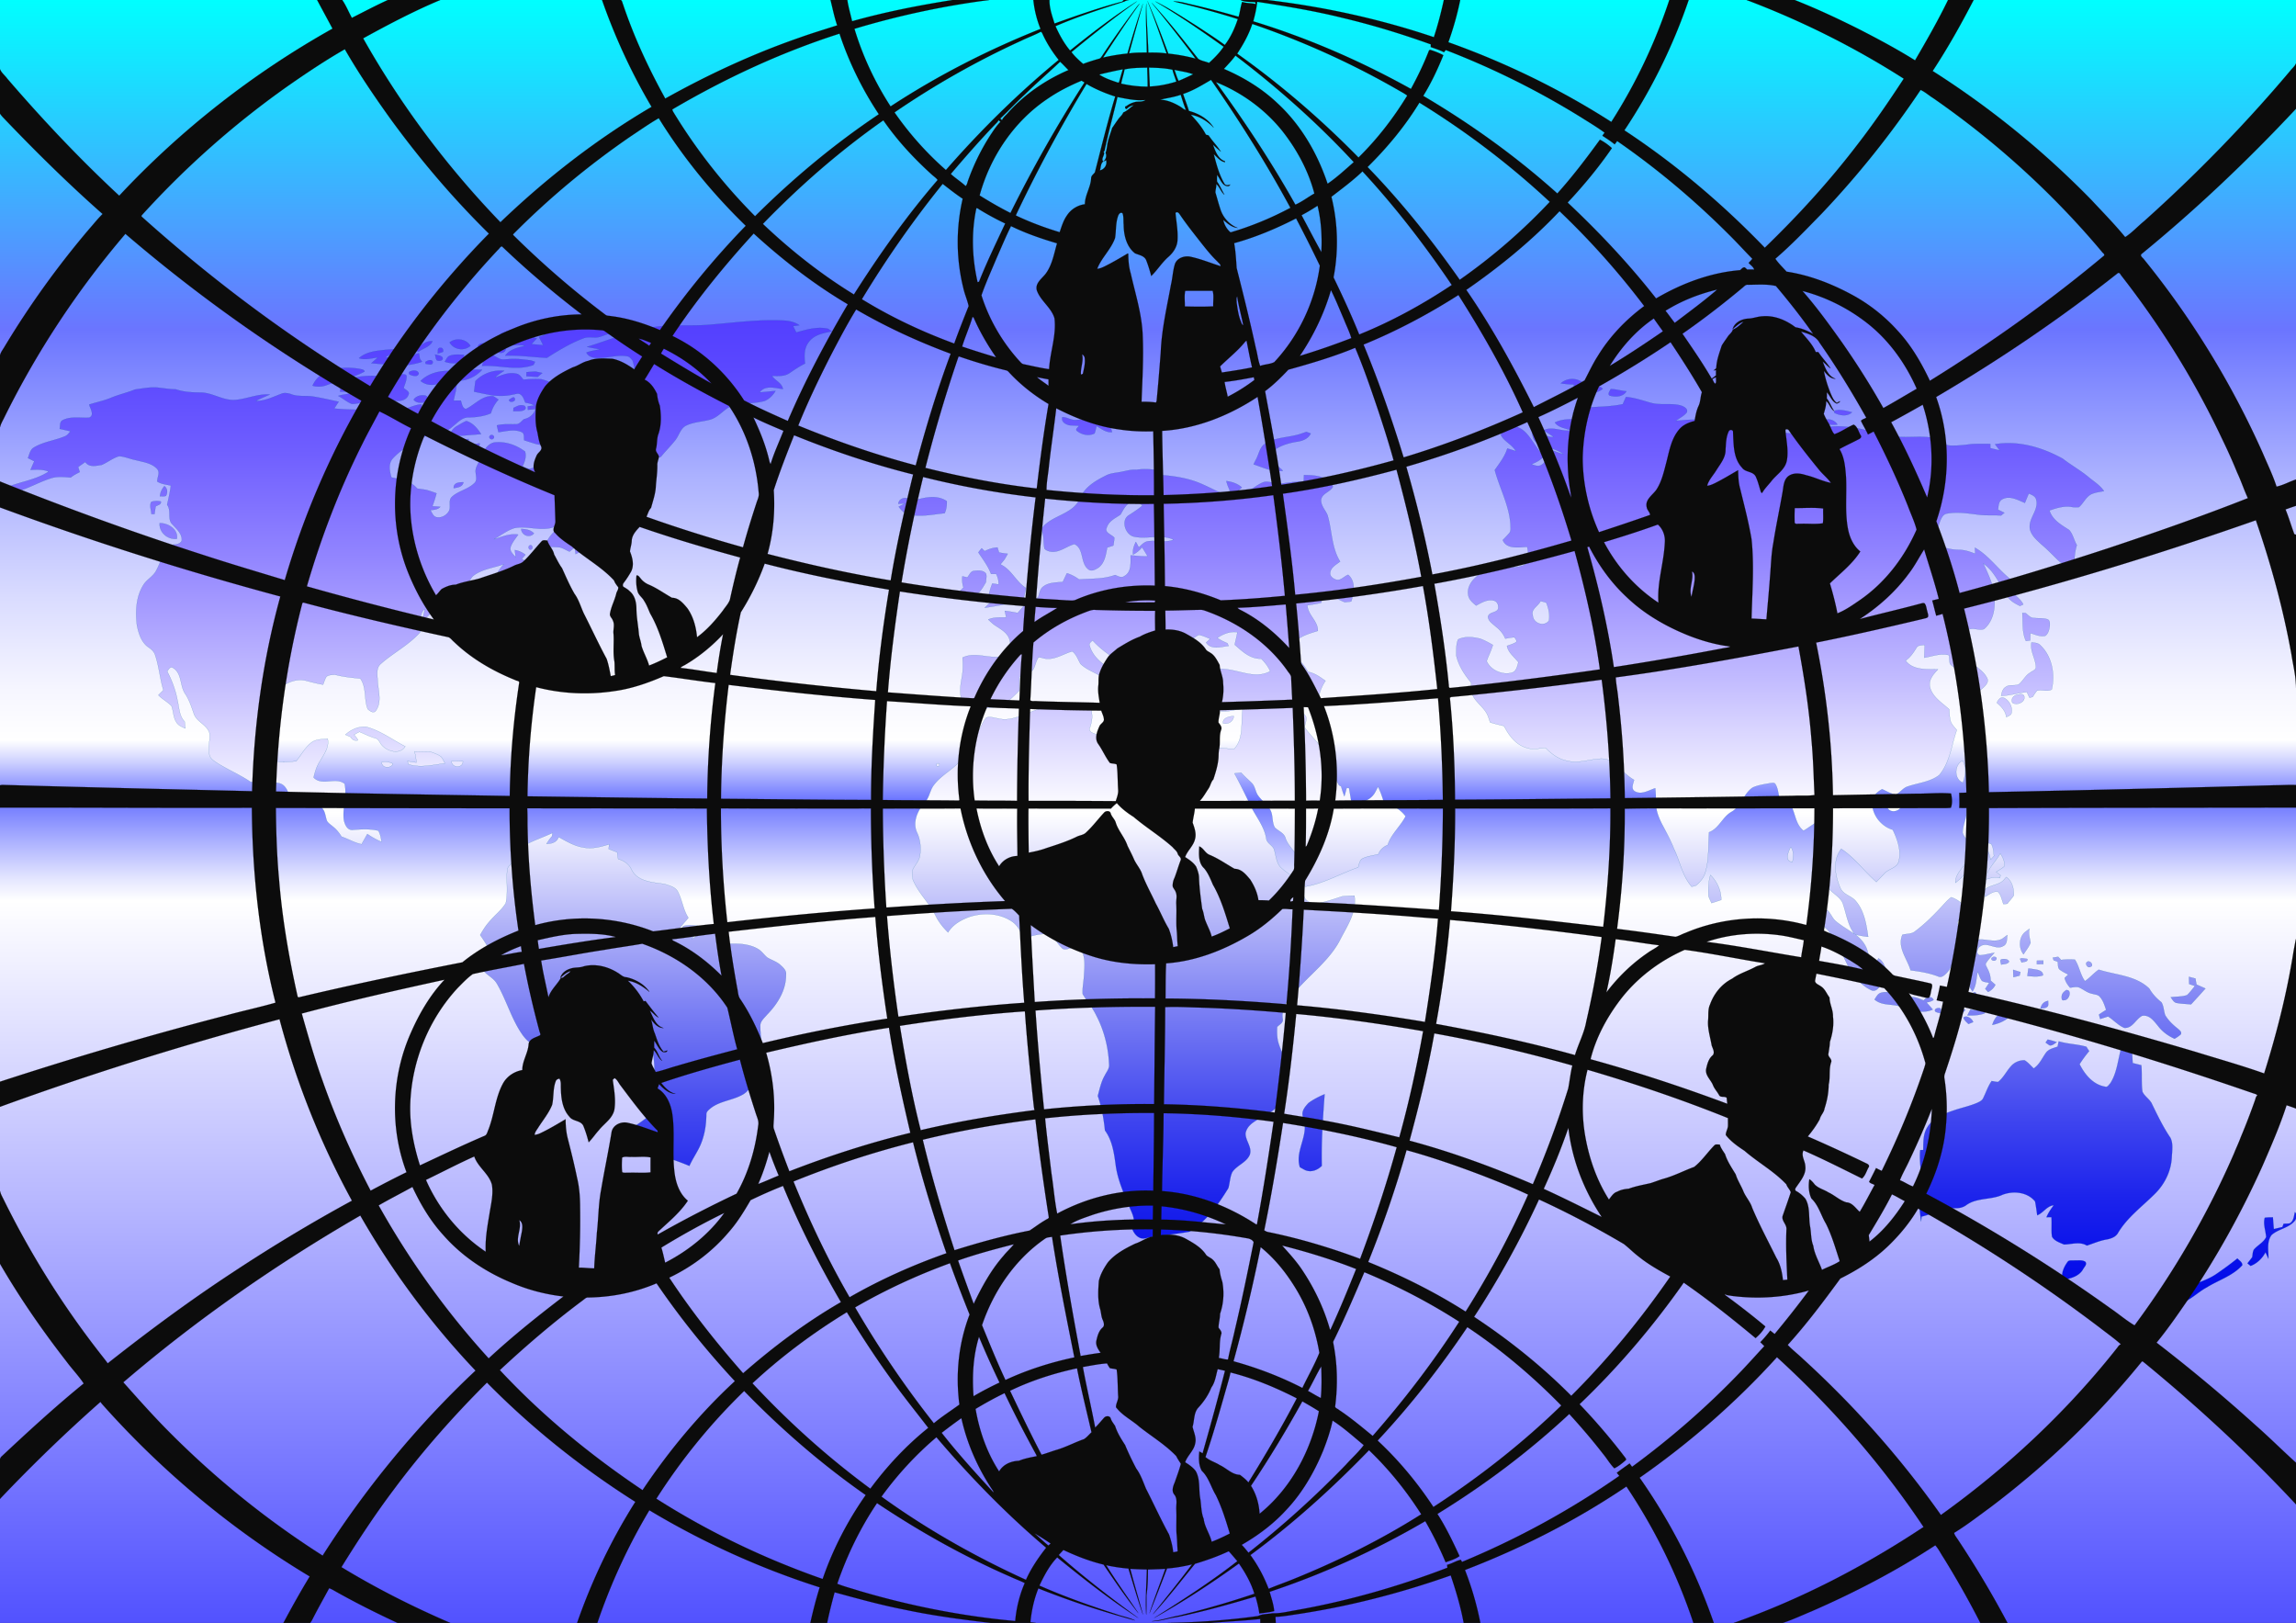 <svg xmlns="http://www.w3.org/2000/svg" viewBox="0 0 1920 1357"><rect x="0" y="0" width="1920" height="1357" fill="#333333" stroke="none"/><linearGradient id="a" gradientUnits="userSpaceOnUse" x1="960" y1="1357" x2="960" y2="0"><stop offset="0" stop-color="#5252ff"/><stop offset=".445" stop-color="#fff"/><stop offset=".458" stop-color="#e5e7ff"/><stop offset=".485" stop-color="#a3a9ff"/><stop offset=".507" stop-color="#6b75ff"/><stop offset=".531" stop-color="#d0d3ff"/><stop offset=".544" stop-color="#fff"/><stop offset=".577" stop-color="#f5f5ff"/><stop offset=".633" stop-color="#d9dbff"/><stop offset=".707" stop-color="#abb1ff"/><stop offset=".794" stop-color="#6d77ff"/><stop offset=".797" stop-color="#6b75ff"/><stop offset="1" stop-color="#0ff"/></linearGradient><path fill="url(#a)" d="M0 0h1920v1357H0z"/><linearGradient id="b" gradientUnits="userSpaceOnUse" x1="960" y1="1089.238" x2="960" y2="267.762"><stop offset="0" stop-color="#0008e9"/><stop offset=".043" stop-color="#0810ea"/><stop offset=".109" stop-color="#1d24ec"/><stop offset=".189" stop-color="#4046ef"/><stop offset=".282" stop-color="#7176f3"/><stop offset=".384" stop-color="#b0b2f8"/><stop offset=".493" stop-color="#fbfbff"/><stop offset=".499" stop-color="#fff"/><stop offset=".502" stop-color="#fdfdff"/><stop offset=".637" stop-color="#c1baff"/><stop offset=".759" stop-color="#9285ff"/><stop offset=".864" stop-color="#705fff"/><stop offset=".948" stop-color="#5b48ff"/><stop offset="1" stop-color="#533fff"/></linearGradient><path fill="url(#b)" stroke="#106890" stroke-width=".11" d="M594.969 271.342c19.802-1.631 39.628-4.353 59.54-3.372 4.917.135 9.908 1.09 13.979 4.01-1.3.17-3.924.502-5.224.674a528.331 528.331 0 002.587 5.296c8.657-2.33 17.657-5.21 26.669-3.028.993.723 1.998 1.447 3.028 2.158-6.977 1.349-14.91 2.832-19.3 9.036-3.996 5.077-3.714 11.82-3.028 17.877-4.683 2.269-8.975 5.2-13.23 8.142-4.316 2.746-9.551 2.244-14.419 2.207 2.735 3.973 8.289 5.824 9.16 10.974-6.376-.773-14.898-3.666-19.36 2.722 4.376-.258 8.741-.834 13.13-1.19-2.071 3.666-5.161 6.658-9.023 8.375-7.884 2.195-16.16 1.692-24.167 3.09-8.84 1.446-13.537 10.74-22.144 12.702-6.278 1.631-12.948 1.803-18.895 4.562-5.248 2.207-6.327 8.399-9.588 12.494-3.887 4.868-8.313 9.27-12.25 14.1-8.018 1.043-14.112-5.223-21.665-6.547-5.064-10.238-7.65-21.715-6.56-33.142 1.177-2.134 3.679-2.87 5.702-3.973 3.8-1.68 7.344-3.875 10.606-6.462-1.496-1.03-2.98-2.06-4.463-3.077.16 1.3.319 2.599.49 3.899-3.948.098-8.129.355-11.599-1.9 4.206-3.753 10.054-3.949 14.947-6.352-2.784-1.3-5.739-2.023-8.755-2.452.05-7.014.135-14.199-2.244-20.906-1.25-1.312-2.354-3.09-4.291-3.36-9-1.704-17.926 2.17-26.95 1.288-2.906-.319-6.058-1.619-7.296-4.45 3.74-1.337 7.676-1.963 11.587-2.65-3.703-.65-7.394-1.287-11.06-2.071 17.816-5.457 35.129-12.813 53.533-16.136 16.7-3.078 33.743-.859 50.553-2.538zm-138.871 2.268c15.424-.883 30.726-3.213 46.139-4.292 11.354-.515 22.88-.453 34.025 2.06-7.075 6.266-17.092 5.837-25.834 7.541-4.513.699-8.583 3.544-13.243 3.262-3.126-.05-6.363-.503-9.33.699-10.827 4.107-20.796 10.103-30.519 16.332-11.636-.503-23.198-2.318-34.87-1.827 3.861-5.543 10.752-6.634 16.785-8.387-7.124-.993-14.26.368-21.408.184.772-1.153 1.57-2.293 2.366-3.446-1.471-.6-2.943-1.189-4.402-1.79 1.226-2.146 2.023-5.002 4.696-5.8 4.77-1.692 10.57-3.764 15.266-.796 4.168 2.268 8.57 4.095 13.082 5.615a770.8 770.8 0 00-4.377 4.77c3.225.294 6.462.576 9.699.821-1.128-2.268-2.256-4.524-3.384-6.792 1.765-.675 3.53-1.349 5.321-2.011-5.187-.454-10.373-1.018-15.45-2.195 3.507-5.015 10.202-3.519 15.438-3.948zm-58.585 45.048c6.241-6.437 15.217-9.6 24.13-8.632-2.734 1.704-5.37 3.556-7.785 5.677 5.689-1.876 11.55-4.782 17.705-3.286 2.918.257 4.39 3.04 6.13 5.015 4.954-.417 9.945-.736 14.923-.368A61.903 61.903 0 01477.75 330.6c-1.864 1.9-3.74 3.79-5.591 5.69 6.07 4.683 14.738 5.8 18.968 12.74-2.477 2.01-4.819 4.757-8.178 5.161-6.536.895-12.789-1.729-18.883-3.617 1.435 4.929 5.935 9.564 4.537 14.922-2.87 4.022-8.485 2.416-12.531 1.57.969 1.618 1.913 3.249 2.87 4.892-4.231.282-8.51.098-12.544-1.288-2.71-.821-5.383-1.704-8.068-2.55-.466-2.268.552-5.603-2.023-6.805-6.18-2.808-13.095-.723-19.496.05-.453-1.901-.882-3.802-1.312-5.69 5.224-1.41 10.63-.785 15.977-.956 2.87.098 4.586-2.588 6.597-4.206 4.61-.944 8.239-3.85 9.71-8.436-2.133.196-4.254.38-6.363.589-.037-.724-.098-2.17-.135-2.882 1.324-.196 3.985-.564 5.31-.748-2.134-1.545-4.77-1.9-7.26-2.378-1.103-2.244-1.655-4.966-3.715-6.548-2.023-1.9-4.782-.368-7.124-.16-5.64 1.362-11.476 1.264-17.202.577-4.978-.981-9.969-1.937-14.922-3.053.43-2.93.81-5.873 1.14-8.816zm-61.429-5.702c1.374-.024 3.777-.22 3.9 1.73.097 3.371-1.447 6.522-2.428 9.686 1.581 1.716 5.627 3.028 3.911 5.946-1.324 3.777-5.69 5.077-9.319 4.893-6.743-.233-13.45-2.367-20.194-.908-5.996.748-11.66 3.556-17.754 3.433-4.12-1.594-7.467-4.683-11.379-6.719 4.758-1.349 9.674-1.925 14.603-2.12 0-.381.013-1.117.013-1.497-4.34.062-8.681.11-13.022.135.147-2.207.307-4.402.442-6.596 8.828-6.23 19.961-6.94 30.408-6.634 4.377 1.067 8.534 2.906 12.923 3.912 2.783-1.521 4.941-4.047 7.896-5.26zm33.253 9.674c3.531-3.114 8.423-1.9 12.555-.993-.257 1.925-.54 3.85-.833 5.763-.65 2.501-1.202 5.027-1.717 7.553l5.935-.073c1.054 2.5 1.103 6.29 4.291 7.111 7.688-3.556 13.61-11.513 22.94-10.74 1.485.894 2.907 1.887 4.341 2.868a28.507 28.507 0 00-6.339 11.452c-5.811 2.49-12.102 3.31-18.367 3.446-5.199-.27-8.95 3.666-12.592 6.743-2.477 1.95-4.88 4.574-8.24 4.733-5.53.49-11.096 1.496-15.94 4.365-9.465 5.358-19.544 10.373-26.974 18.527-3.9 4.463-2.55 10.655-1.104 15.817 7.712 1.594 16.246 2.82 21.568 9.306 2.513.356 5.014.687 7.528 1.104 2.918.772 5.775 1.814 8.62 2.856-.957 3.654-2.072 7.284-3.433 10.827 2.194.123 4.401.27 6.608.454-2.096 2.452-5.358 2.428-8.264 2.857 1.423 2.17 2.305 5.383 5.273 5.873 3.911.76 7.994-1.533 10.042-4.819 2.292-3.654-.675-8.803 2.476-12.052 5.469-5.236 13.684-6.327 19.042-11.722 2.49-2.305 1.19-5.849 1.042-8.767-.625-3.997 2.22-7.37 3.544-10.925 2.526-5.579 5.125-12.617 11.795-14.21 9.257-1.165 18.6 2.01 25.957 7.601 1.263 4.304-.33 8.534-2.133 12.421 2.611 1.042 5.579 2.857 8.374 1.214 5.236-2.87 9.43-7.467 15.253-9.331 2.943 7.369 3.151 15.376 4.893 23.014 4.475 5.518 11.562 8.424 15.682 14.42.968 3.372 1.557 6.989.16 10.336-7.125 1.95-11.907 7.908-18.32 11.109-10.63 3.727-21.923-1.361-32.737.76-6.302 1.925-11.55 6.155-17.203 9.392 6.585-2.023 13.181-5.064 20.268-3.924-2.207 3.311-4.978 6.376-6.265 10.202-1.275 3.605 2.158 6.229 4.144 8.705-.208-2.01-.441-3.997-.662-5.995 3.237.588 6.278 1.863 8.84 3.96-1.042 1.165-2.035 2.342-3.053 3.519a381.438 381.438 0 016.107 3.409c-2.195 1.544-4.427 3.04-6.818 4.242-6.56 2.403-13.144 5.37-20.304 4.917a46.742 46.742 0 015.995-8.203c-8.251 3.004-17.497 3.936-24.78 9.122-4.107 2.833-4.536 8.056-4.929 12.58-10.017.834-19.078 5.984-25.736 13.377-4.01 4.218-7.774 8.743-12.715 11.943.711-3.213 1.508-6.388 2.158-9.6-7.16 5.174.834 15.314-5.285 20.893-9.245 9.82-21.47 16.05-31.499 24.939-4.377 3.556-2.808 9.895-2.648 14.787.466 7.933 3.543 17.056-1.386 24.155-1.839 3.09-5.174.637-6.977-1.091-3.335-8.203-.858-18.172-6.216-25.516-7.148-.674-14.297-1.386-21.249-3.237-2.39.233-5.113.098-7.075 1.704-1.25 2.048-1.949 4.378-2.795 6.621-4.525-.735-8.95-1.876-13.377-3.016-10.14-3.102-19.925 2.955-27.404 9.208-4.132 3.152-3.286 8.718-3.9 13.267-.416 7.553-7.32 13.095-6.915 20.832.233 7.148 1.092 15.032 5.739 20.783 6.535 5.064 15.596 3.47 23.284 3.016 4.352-5.174 7.393-11.538 12.862-15.694 3.862-2.955 8.95-2.649 13.536-3.14 1.619 6.99-3.138 13.096-6.437 18.785-2.77 4.083-4.156 8.84-5.297 13.598 6.952 7.467 18.503-.822 25.957 5.26 2.158 9.846-1.876 19.777-.735 29.685.613 3.96 2.869 9.625 7.86 8.864 7.025-.54 14.124-.956 21.052.712 1.643 2.857 2.28 6.106 2.71 9.343-4.23-1.692-8.154-4.034-11.918-6.572a363.416 363.416 0 00-4.795 8.546c-5.946-1.177-11.12-4.439-16.798-6.34-1.986-3.224-4.352-6.228-7.381-8.509-1.95-1.814-4.77-3.237-5.297-6.081-.993-3.409-1.3-7.394-4.205-9.846-5.91-5.603-14.518-5.861-22.01-7.774-1.446-.429-2.869-.895-4.279-1.348-1.814-4.341-3.617-9.797-8.766-11.06-7.848-1.95-16.014-.625-24.008-1.116-9.122-6.143-19.36-10.36-28.667-16.222-2.403-1.63-5.223-3.408-5.849-6.473-1.544-6.058.822-12.262-.012-18.356-2.195-7.05-10.974-9.232-13.107-16.32-1.962-5.59-3.789-11.28-7.087-16.27-4.66-6.621-2.563-16.994-10.116-21.703-2.464-1.716-3.678 1.227-5.027 2.808 4.01 7.7 7.124 15.89 8.657 24.474 1.496 5.959 1.336 12.886 5.934 17.546.22 1.9.43 3.813.625 5.726-2.562-1.165-5.444-2.17-7.111-4.598-3.065-4.083-2.771-9.466-4.439-14.088-3.212-3.532-7.7-5.653-11.01-9.135 1.397-1.398 2.795-2.783 4.193-4.169-2.992-9.576-3.592-19.74-6.866-29.219-.87-3.114-3.409-5.186-5.984-6.878-5.763-4.23-7.945-11.538-9.282-18.22-1.397-11.416-.833-23.8 5.494-33.78 2.623-4.242 7.356-6.609 10.017-10.815 4.046-6.94 6.02-14.91 10.287-21.702 3.654-1.864 9.503-.012 11.673-4.291.576-5.665-4.193-9.687-7.602-13.5-4.856-4.267-.76-11.66-4.623-16.59 1.202-5.309 2.416-10.63 3.103-16.025-3.801-.969-7.983-1.202-11.354-3.409-.099-3.617 2.82-7.7-.356-10.839-4.549-4.647-11.477-5.48-17.497-7.062-4.757-.846-9.27-3.066-14.113-3.262-5.235 1.533-9.539 5.125-14.517 7.259-4.757.748-10.483 2.293-13.708-2.44a735.945 735.945 0 00-5.959 4.206c.441 1.397.883 2.82 1.337 4.23-2.624 1.287-5.248 2.648-7.517 4.524-5.701-.355-11.623-1.128-17.14.834-12.507 4.01-23.947 11.942-37.422 12.482-2.085.417-3.642-.944-5.003-2.256 12.972-7.234 28.606-7.774 41.075-16.026-4.843-1.974-10.09-1.581-15.18-1.41a748.208 748.208 0 013.164-7.173c-1.765-.907-3.531-1.79-5.297-2.685 1.276-3.126 1.815-7.148 5.077-8.902 8.043-4.843 17.668-5.75 26.19-9.453 1.851-.797 2.955-2.587 4.254-4.034a328.57 328.57 0 00-9-2.035c.565-2.404-.171-5.824 2.416-7.198 6.915-3.58 14.836-1.704 22.23-2.182 4.782-1.827.956-7.64.012-10.937 6.302-1.999 12.825-3.299 18.92-5.922 6.338-2.563 13.07-4.047 19.397-6.67 6.523-.847 13.095-2.293 19.716-1.533 4.77.527 9.514 1.349 14.333 1.373 6.744 2.293 13.843 2.624 20.893 2.673 10.202.147 19.091 7.16 29.415 6.143 9.564-.846 18.625-5.223 28.385-4.439-3.887 1.692-7.81 3.323-11.538 5.346 8.019.061 15.13-3.85 22.487-6.437 2.403-.368 4.807.012 7.063.858 5.775 2.207 12.052.908 18.036 1.864 7.246 1.116 14.382 2.857 21.555 4.377-1.25 1.9-2.489 3.801-3.727 5.702 10.728.797 21.616 1.581 32.284-.282-1.472-1.042-2.967-2.085-4.414-3.115 3.531-1.594 7.393-2.231 11.219-1.3 5.885 2.367 11.77 6.193 18.392 5.371 5.223-1.19 10.03-3.923 15.486-4.193.208 1.067.637 3.176.846 4.242 3.862-1.287 7.602-2.906 11.133-4.941-.453-5.31.258-11.366 4.905-14.75zm990.343 9.295c7.149.551 13.917 2.967 20.77 4.88 8.375 2.366 17.326-.172 25.64 2.427 2.255.785 5.738 2.722 4.438 5.628-2.379 3.04-6.045 4.708-9.073 6.989 3.445-.282 6.903-.638 10.36-.834 17.522-.846 34.675 3.421 51.951 5.518a75.384 75.384 0 01-.87-4.267c4.365.172 8.803-.061 13.131.748 3.017 1.765 5.064 4.819 8.203 6.45 2.698 1.373 5.714 1.961 8.706 2.427 12.666 1.9 25.528.515 38.28 1.214a568.969 568.969 0 01-1.165-6.29c13.266-1.349 26.312 1.57 39.003 5.113 6.082 1.57 12.261 2.943 18.563 3.286 9.11.65 18.307-.7 27.392.65 4.108.49 7.492 3.004 10.913 5.125 2.967 2.06 6.756 1.533 10.177 1.557 4.156-.196 8.313-.662 12.457-1.238 5.248-.295 10.52-.209 15.805-.16-.013 1.19.012 2.391.049 3.58 2.575.614 5.162 1.227 7.773 1.84a278.214 278.214 0 01-3.837-5.138c19.556-3.261 39.346 2.636 56.426 11.992 7.038 5.431 14.848 9.772 21.69 15.449 4.451 3.752 9.625 6.805 12.948 11.722-3.605.772-7.381 1.079-10.74 2.685-4.513 2.403-6.413 7.553-10.202 10.74-1.741.16-3.458.16-5.15 0-6.67-1.41-13.242.638-19.458 2.82 2.415 7.959 9.919 12.078 16.43 16.284 3.188 3.507 4.01 8.583 6.437 12.654-2.06 6.572-2.22 13.462-2.085 20.28-4.77-2.121-9.833-3.924-13.61-7.664-4.585-4.401-8.926-9.048-13.83-13.107-3.924-3.666-8.51-7.467-9.723-12.948-1.545-8.767 7.552-15.62 5.32-24.424-.612-3.09-3.727-4.206-6.277-5.224-1.103 2.6-2.17 5.2-3.261 7.786-5.825-2.366-12.666-6.437-18.87-3.028-3.225 1.704-3.14 5.603-3.544 8.73 1.741.846 3.507 1.716 5.285 2.587-.932.748-1.852 1.496-2.735 2.256-6.192-.405-12.42.135-18.575-.638-8.816-1.042-17.78-2.623-26.62-.993-3.826.527-5.15 4.709-6.363 7.798-1.692 5.359-3.9 10.533-5.493 15.916 6.314 4.303 13.965 6.547 21.604 6.62 4.794.025 9.404 1.497 13.794 3.336a177.55 177.55 0 01-.233-5.1c13.377 7.564 21.42 21.53 34.356 29.622.258.945.54 1.9.846 2.857a307.574 307.574 0 00-5.701 2.085c2.93 4.917 8.374 7.688 10.937 12.862-.7.319-2.11.969-2.808 1.287-3.728-1.925-7.688-3.874-10.079-7.455-6.597-9.465-10.68-21.187-20.489-27.98 3.85 8.424 8.142 16.896 9.037 26.264 1.214 9.968-.33 21.592-8.448 28.41-4.242 1.85-10.042-2.036-13.733 1.189-.417 6.694-.294 13.573-3.261 19.802 4.524 8.558 15.216 11.366 19.495 20.047 1.84 3.249-1.25 6.216-3.445 8.276-3.544 3.384-8.142 5.272-12.85 6.315-.969-5.837-.503-12.053-2.734-17.595-3.127-4.059-8.792-4.99-12.016-8.902-.515-2.366-.564-4.794-.712-7.185-7.025-1.937-13.916.944-20.782 2.084.11-3.604.27-7.197.404-10.79-2.366.577-5.615-.012-6.94 2.526-2.476 3.997-5.1 7.97-9.048 10.655 6.216 8.436 17.852 7.05 27.073 7.37-3.85 3.984-8.142 8.864-6.67 14.885 2.12 8.399 10.14 13.082 16.123 18.588.184 3.15.208 6.339.981 9.429.87 3.09 3.286 5.395 5.297 7.798-4.427 12.727-5.702 27.036-14.726 37.679-7.602 5.787-17.399 6.51-26.166 9.478-4.107 1.177-6.437 5.199-10.152 6.964-4.046-.87-7.687-2.894-11.354-4.696-4.021 2.195-7.92 5.554-8.24 10.447-.723 10.569 7.1 20.574 17.105 23.541 3.752 7.946 7.087 16.933 5.089 25.835-1.153 6.462-9.16 6.62-12.654 11.354-2.06 2.158-4.107 4.34-6.18 6.461-10.078-8.926-18.024-20.206-29.365-27.71-7.394 9.368-5.285 22.45-.724 32.578 2.268 5.885 9.576 6.609 13.169 11.379 6.866 8.24 8.607 19.311 10.09 29.61-3.592-.392-7.135-1.005-10.605-1.924 4.585 3.702 8.669 8.288 10.14 14.161 1.19 4.083 2.967 8.056 6.204 10.962.907-1.754 1.864-3.495 2.82-5.236 3.617 2.06 5.211 5.861 6.217 9.711-.92.147-2.759.43-3.667.564.037 4.451.626 9.282-1.63 13.34-1.337 2.269-4.169 4.451-6.842 3.017-7.197-3.274-12.703-9.417-16.92-15.94-3.618-5.48-5.727-11.77-9.221-17.3-4.88-5.506-6.057-13.328-11.624-18.27-4.892-4.671-9.92-9.723-11.562-16.528-.05-.662-.16-1.962-.209-2.612 4.427 1.128 9.123 1.778 13.132 4.096 2.673 2.734 3.887 6.645 6.928 9.073 4.818 3.936 10.238 7.026 15.363 10.52-5.542-7.295-6.658-16.503-9.515-24.927-2.366-7.357-11.611-9.576-13.781-16.994.343-4.156 2.28-8.08 2.084-12.298-.331-13.745-6.363-26.362-9.515-39.543-4.254 1.975-7.786 5.126-11.844 7.406-7.467-5.701-6.683-16.38-11.98-23.53-2.12-2.599-5.492-3.518-8.41-4.855-.847-3.568-1.153-7.405-3.14-10.557-.858-1.52-2.623-.956-3.972-.907-5.1.969-10.422 1.582-15.143 3.801-7.577 5.223-9.49 15.646-17.644 20.317-7.577 4.28-10.312 13.843-18.723 17.019-.883 11.219.123 22.757-3.175 33.657-1.227 4.439-4.316 8.019-7.799 10.9-1.201.319-2.366.65-3.53.994-7.848-8.976-9.737-21.09-14.776-31.561-2.918-7.492-6.731-14.554-10.508-21.63-2.305-4.855-4.414-9.98-4.524-15.436-.123-4.598-.135-9.208-.687-13.782-5.37 1.754-11.464 5.788-17.043 2.66-3.617-2.267-1.312-6.424-.65-9.563-4.732-2.857-8.89-6.462-12.482-10.63-4.18-4.537-10.127-7.713-16.43-7.075-9.06.6-18.11 4.12-27.208 1.643-6.866-1.288-12.666-5.456-17.509-10.3-.159-.134-.478-.429-.637-.564-5.322.675-10.876 1.864-16.075-.049-8.718-2.624-14.493-10.336-18.392-18.122-3.936-.883-7.822-1.864-11.672-3.028-.994-3.053-1.864-6.23-3.703-8.902-3.421-5.113-8.865-8.742-11.269-14.53-1.385-3.053-.882-6.474-.82-9.71-5.604-6.708-10.57-14.162-12.508-22.807l-.012-1.238c.05-4.095-.11-8.362 1.582-12.176 5.775-2.869 12.678-2.084 18.735-.515 3.593 1.361 6.965 3.225 10.3 5.138-1.288 4.672-3.617 8.938-5.174 13.512 3.224 7.467 12.874 11.722 20.648 9.797 4.144-.859 4.88-5.432 5.897-8.828-3.323-4.451-8.497-7.909-9.54-13.684 2.294-.846 4.697-1.52 6.88-2.722 2.268-.907.183-3.335-.724-4.451-2.575.074-5.088.6-7.59 1.067-1.68-3.948-4.34-7.345-7.785-9.883-2.514-2.39-6.266-4.45-6.67-8.215.453-4.868 9.44-2.992 8.533-8.522.086-2.354-1.336-4.585-3.654-5.162-5.333-1.397-10.311 1.73-14.811 4.145-2.636-2.244-5.665-4.561-6.462-8.13-1.557-6.277 2.256-12.47 7.026-16.258 4.107-3.63 9.674-4.377 14.922-4.917.478-1.974.956-3.936 1.459-5.897 7.283 2.55 15.78 4.696 23.15 1.3 5.443-3.042 3.42-10.202 2.635-15.156-6.89.246-17.092 2.305-20.451-5.689 1.704-1.815 3.494-3.556 5.125-5.456 2.023-1.925 1.275-4.99 1.324-7.492-.956-16.038-9.074-30.31-13.132-45.612 3.973-5.726 8.411-11.292 10.496-18.06 2.44.76 4.892 1.52 7.381 2.23-1.018-1.225-1.974-2.488-3.09-3.592-3.176-3.335-7.614-5.615-9.674-9.894.956-3.667 4.144-6.487 7.565-7.86 5.31-.135 10.3 2.698 13.83 6.51 5.36 5.984 8.915 13.378 14.666 19.08-2.735 3.285-6.597 5.174-10.484 6.73 2.575.822 5.48 2.245 8.092.675 4.574-2.673 6.376-7.994 8.02-12.727 3.506 1.275 7 2.612 10.605 3.641-6.62-5.174-15.596-5.296-22.475-9.931-4.095-2.673-3.347-8.056-4.083-12.237 6.597 1.668 10.999 8.595 18.319 7.725-2.722-1.987-5.616-3.703-8.46-5.469 7.491-3.825 15.252 1.288 22.953-.012-4.623-1.864-10.312-2.134-13.414-6.548 5.824-2.942 12.42-2.844 18.772-2.746a352.846 352.846 0 01-3.777-5.297c3.446-1.668 6.99-3.188 10.655-4.365 10.373-.92 20.906-.699 31.132-2.93.87-2.011 1.765-4.01 2.66-6.008m-71.434 170.713c-1.925 4.181-8.215 6.61-6.474 11.918.27 6.621 9.429 9.907 13.488 4.439.92-5.04-.295-10.385-2.22-15.082-1.57-.6-3.2-.907-4.794-1.275zm-352.193-107.8c4.72-.737 9.368-2.429 14.211-2.012 7.026-1.079 14.137-.453 21.077.981-1.152 1.042-2.33 2.072-3.458 3.115 12.863.92 25.958 2.66 37.79 8.08 8.484 3.715 16.577 8.35 25.356 11.378-1.729-4.757-4.34-9.171-5.518-14.137 4.709.613 9.344 2.084 12.948 5.31-1.36 1.176-2.611 2.378-3.923 3.567 2.942 0 6.045.49 8.877-.613 4.426-1.827 7.994-5.21 12.433-7.026 4.708-2.182 9.515 1.533 14.395.92 6.658-.613 13.254-2.06 19.986-1.63.06-1.864.135-3.704.22-5.555.834.024 2.502.061 3.335.086 7.7.196 17.46 1.594 20.857 9.65-2.11 4.377-9.098 5.431-9.895 10.912-.294 4.794 3.482 8.51 5.31 12.653 3.935 12.887 3.236 27.27 10.605 38.979-3.237 2.612-7.957 4.855-8.289 9.54-.306 2.623 2.036 4.536 4.255 5.37 4.07 1.986 7.16-2.575 10.753-3.813 6.462 5.37 4.978 15.277 2.526 22.364-1.778.196-3.531.393-5.26.589-6.388-2.318-12.286-7.516-19.495-5.75-.098 2.06-.196 4.107-.258 6.179-3.825.969-7.724 1.606-11.611 2.146.404 8.202 8.865 13.046 8.767 21.371-7.823 2.465-16.823 4.733-21.445 12.175-.736 4.255 2.194 8.191 4.916 11.183 3.2 3.274 6.106 6.842 8.289 10.9 5.554.969 10.116 4.353 14.616 7.528a36.364 36.364 0 00-5.85 14.922c-2.414-2.44-4.205-5.395-5.7-8.448-5.445 1.84-10.999 4.047-16.847 3.066 1.042 3.53 1.937 7.197 4.009 10.324 2.305 3.764 5.836 6.596 8.227 10.299.552 2.894-.797 5.775-1.349 8.595 5.592 8.142 13.856 14.469 17.681 23.763 1.055 2.096-.956 3.972-1.606 5.848 4.193 6.327 9.355 12.028 12.715 18.895.454.245 1.349.723 1.802.968a71.686 71.686 0 002.747 8.265c.65-2.38 1.287-4.758 1.937-7.124.503.098 1.484.282 1.974.38.675 3.973 1.3 7.957 2.011 11.93 7.271 1.018 15.143-1.287 19.263-7.7 1.054-1.802 1.937-3.678 2.942-5.493 1.864 3.764 3.299 7.724 4.488 11.77 6.744 3.434 13.966 6.67 18.551 13.01-4.303 8.436-12.016 14.738-14.946 23.934-3.556 1.496-6.474 4.058-7.835 7.749-4.377 1.14-9.012 1.533-13.095 3.568-2.796 1.373-2.87 4.843-3.789 7.418-1.986.724-3.96 1.46-5.91 2.232-12.629 5.223-24.952 11.66-38.562 13.965-1.508-3.715-3.163-7.344-4.683-11.035-2.44-5.137.895-11.39-2.747-16.062-3.065-4.39-7.087-8.203-8.828-13.39-1.177-4.536-6.07-5.97-9.012-9.048-2.685-4.733-1.116-10.802-4.206-15.376-2.636-4.267-6.854-7.21-9.76-11.256-2.354-3.249-2.39-7.736-5.321-10.606-2.955-2.881-6.118-5.53-8.828-8.632-1.888.221-3.764.442-5.616.663 5.469 9.992 10.239 20.341 15.376 30.506 4.267 7.663 9.748 14.958 11.231 23.823.405 3.924 4.696 5.432 6.315 8.669 1.827 5.088 1.79 11.084 5.554 15.327 3.58 3.555 8.08 6.008 11.93 9.257 2.072 1.876 4.12 3.862 5.64 6.253 2.281 3.63.7 8.816 4.01 11.918 3.176 3.212 8.178 3.31 12.322 2.342 6.082-1.41 11.992-3.433 17.927-5.334 3.322-.33 6.657-.454 10.017-.54 2.133 13.255-5.69 24.805-11.489 35.975-8.24 16.688-23.48 28.042-35.643 41.652-6.572 6.903-14.456 15.008-12.813 25.418.699 3.212-2.796 4.708-4.635 6.657-.245 4.132-.196 8.326.76 12.397 2.403 8.877 8.007 16.822 8.57 26.202.834 9.404-2.537 18.723-7.859 26.362-3.102 4.34-7.933 6.878-12.384 9.576-6.057 3.482-14.002 6.694-15.522 14.358-.258 6.265 5.713 11.648 3.531 18.024-2.845 6.67-10.839 8.754-14.677 14.615-1.95 4.181-1.962 8.939-3.25 13.328-8.533 13.88-18.403 27.747-32.504 36.404-12.114 2.268-24.56 2.881-36.661 5.48-5.812 1.435-10.054-3.825-11.55-8.79 4.573-6.524-1.018-13.758-3.102-20.121-4.365-10.312-8.816-20.747-10.337-31.917-1.398-10.14-2.77-20.82-9.036-29.304-1.006-9.785-2.71-19.557-5.984-28.863 1.606-5.849 2.82-11.93 5.91-17.24 1.447-2.93 3.973-5.676 3.544-9.17-.589-14.089-4.059-28.153-10.594-40.684-3.066-6.535-7.798-12.016-11.501-18.134-.344-5.285.895-10.483 1.128-15.744.33-5.775 1.054-11.783-.7-17.386-1.115-3.96-5.48-6.915-9.538-5.42-2.76.282-6.082 2.575-8.326-.012-3.592-3.457-5.959-7.92-9.085-11.746-7.921-.233-15.891 1.018-23.052 4.475l.05 2.87c-.724-7.173-4.194-14.37-10.472-18.233-10.054-6.376-22.916-6.915-34.098-3.507-7.21 2.526-14.432 6.462-18.478 13.218-4.132-4.132-7.86-8.718-10.422-13.99-5.31-10.729-14.53-19.017-19.03-30.212-.282-2.685-1.079-5.53-.171-8.154 1.827-3.985 5.37-7.16 6.106-11.636 1.03-6.424.429-13.18-2.256-19.127-4.292-8.644.11-18.686 6.069-25.332 4.181-4.23 4.39-10.68 8.117-15.204 6.376-8.313 16.332-12.85 22.818-21.077-.294-6.327-.588-13.414 3.568-18.662 2.722-3.887 7.406-5.383 11.673-6.854 1.717-3.139 3.065-6.56 5.444-9.282 3.127-1.36 6.67.197 9.895.613 8.35 2.269 16.675-1.287 24.363-4.242 9.171-3.715 19.09-7.369 29.145-5.444 6.94 1.827 13.291-3.396 20.182-2.28 3.862.502 4.463 4.843 4.782 7.97.54 3.947-.355 7.871-1.582 11.61-.858 1.435-.135 2.809.981 3.85 6.057 3.47 13.537 2.097 19.667 5.457 7.149 6.13 14.824 13.868 25.038 13.255.81-1.361 1.41-2.845 2.097-4.28a25.613 25.613 0 014.45-7.038c2.93-1.68 6.29-2.243 9.601-2.758 1.496 1.68 3.004 3.371 4.5 5.088 9.662 1.594 18.71 6.155 28.593 6.535 4.353.27 8.423-1.471 12.274-3.323 4.438.601 8.913.957 13.401 1.153 8.227-9.22 5.37-22.401 7.063-33.633-7.823.54-16.504 4.807-23.726-.16-2.648 1.068-5.21 2.465-8.031 2.98-3.924-.944-7.54-2.857-11.415-3.948-1.177-5.652-6.99-7.418-10.864-10.814 2.318-.368 4.647-.687 6.99-1.018-2.048-3.053-5.187-5.836-4.832-9.846 2.882-.27 5.75-.588 8.645-.895 2.035-.22 4.095-.552 6.155-.858a116.15 116.15 0 011.103-4.046c1.974-.013 3.948-.037 5.96-.05 4.192-3.15 9.281-5.296 14.64-4.524 12.751.859 26.018 8.632 38.39 1.79-1.754-3.997-4.44-7.454-7.505-10.52-9.06.49-15.854-6.13-22.144-11.636.638-3.506 1.705-6.927 2.183-10.47-6.106-.933-11.832 1.422-16.761 4.781 2.624 1.815 5.493 3.213 8.448 4.451.245.552.748 1.68 1.005 2.232-6.278.65-14.53 3.58-18.82-2.784 1.115-1.054 2.255-2.096 3.396-3.151-3.053-1.214-6.07-2.648-9.294-3.31-9.699 4.18-14.322 15.51-13.66 25.564-.098 3.348 3.152 5.101 5.248 7.149-.956.478-1.9.956-2.832 1.434-6.768 2.305-14.04 1.606-20.942.478l-.393 4.243a289.536 289.536 0 01-6.62-1.619c1.176 3.924 3.47 7.357 6.73 9.87.148 1.95.307 3.9.54 5.862a362.852 362.852 0 01-5.53-1.52c1.263 3.077 2.281 6.265 2.93 9.538-2.648-.33-5.603-.171-7.748-1.986-1.938-1.716-2.759-4.291-3.912-6.523.822-.527 2.477-1.582 3.299-2.109-5.42-2.722-11.845-6.118-12.887-12.74-1.042-3.26.76-8.03-2.906-9.894-10.581-7.087-21.776-13.622-30.383-23.198-1.116 1.373-3.385 2.513-2.379 4.61 2.49 9.06 10.447 15.155 18.073 19.9 4.28 2.992 9.785 5.04 11.906 10.238-2.146-.687-4.255-1.447-6.34-2.22.307 3.998 1.472 8.375-.551 12.14-1.177 1.446-2.943 2.243-4.45 3.273-.111-1.863-.172-3.727-.234-5.579-.024-2.292-.454-4.647-2.01-6.376-6.254-7.798-17.032-9.453-24.033-16.258-2.194-3.605-3.396-7.896-6.927-10.52-8.142 2.231-16.075 8.374-24.83 5.554a29.093 29.093 0 00-3.347-.613c-2.39 3.262-2.624 7.59-4.88 10.888-3.494 2.17-7.442 3.482-11.12 5.31a608.68 608.68 0 00-.013 11.586 125.382 125.382 0 01-12.948 11.783 10.13 10.13 0 01-4.488 2.048c-5.198.123-10.385.822-15.314 2.49-2.71-2.159-5.088-4.88-8.276-6.328-1.815.258-3.568.859-5.297 1.361-4.647-6.596-3.151-14.922-1.852-22.327 1.006-5.444 1.03-10.999.589-16.492 10.753-5.285 22.475 1.471 33.56-1.177 5.786-1.422 7.258-8.718 5.786-13.733-1.802-6.523-8.472-9.343-13.487-12.997-1.496-1.263-2.918-2.6-4.328-3.936 4.708-2.17 9.956-1.643 14.983-1.814a432.094 432.094 0 01-1.153-5.457c3.593.454 7.185 1.043 10.754 1.778 2.513-2.832 4.83-5.848 7.65-8.399 2.612-2.427 6.29-2.93 9.344-4.585 1.3-2.955 1.373-6.695 4.07-8.84 4.647-3.79 10.986-3.606 16.639-4.12 1.14-2.44 2.293-4.868 3.482-7.296 3.654 1.153 7.063 2.943 10.152 5.223 10.08-.821 20.513-.086 30.139-3.74 2.464 1.018 5.296 2.808 7.81.871 6.13-3.384 5.076-11.366 5.125-17.264 4.745.331 9.49.969 14.26.736-1.496-2.55-3.09-5.04-4.622-7.553-2.097 2.526-4.574 4.708-7.565 6.106-.503-3.727.686-7.27 2.341-10.545.871 1.508 1.582 2.992 2.465 4.55 2.305-1.987 4.463-4.648 7.688-5.09 7.111-1.017 14.554 1.546 21.432-1.336-10.569-4.88-22.266-.098-33.19-2.55-7.468-1.68-11.269-14.272-3.765-18.171 3.715-2.49 7.54-4.856 10.9-7.847-2.427-1.889-5.272-4.451-8.583-3.066-5.198 1.374-7.32 6.536-9.82 10.692-4.256 2.93-9.65 5.248-11.38 10.582-2.452 4.549 4.022 5.983 6.254 8.73-.086 2.195-.478 4.377-.81 6.56a653.112 653.112 0 00-5.15 1.655c-1.127 5.947-2.071 12.874-7.27 16.761-2.403 1.545-5.849 3.58-8.473 1.447-6.927-5.138-3.36-17.387-11.721-21.114-5.089 1.435-9.43 4.794-14.591 6.033-3.47.882-7.504.429-10.263-1.987-.736-2.55-.76-5.235-.932-7.86-.086-3.101-.834-6.118-1.778-9.048 8.497-11.562 26.718-11.562 32.48-25.749 3.973-9.33 13.132-14.493 21.764-18.833 3.409-1.705 7.246-1.987 10.95-2.637zm762.787 142.291c2.55.368 5.493.295 7.38 2.403 9.785 9.245 12.532 24.278 9.516 36.993-3.826 2.158-8.387-.135-12.335 1.017-1.398 1.545-2.44 3.348-3.532 5.089-.662.208-1.998.613-2.673.821a232.954 232.954 0 01-2.219-4.745c-7.259.589-14.26 2.967-21.567 3.14.6-2.674 1.09-5.702 3.641-7.272 3.102-2.66 7.565-.785 11.06-2.33 3.678-2.832 5.518-7.565 9.686-9.858 1.656-1.47 4.99-2.096 4.696-4.867-.294-6.965-5.112-13.206-3.653-20.39zm-53.926 141.017a154.96 154.96 0 002.514-1.042c2.366 1.08 4.978 1.864 7.038 3.556 1.582 6.817-1.496 13.622-1.202 20.476 2.563 3.74 8.105 2.808 11.894 4.623 1.827 2.98 1.839 6.609 2.28 9.98-.92 1.03-1.827 2.073-2.697 3.115-.822-2.575-1.165-5.383-2.636-7.663-3.262-1.962-7.014-2.87-10.459-4.427-4.316-2.403-9.049-5.53-10.447-10.557.245-6.167 3.029-11.918 3.715-18.06zm-1205.59 28.348c7.173-4.034 15.192-6.45 22.61-10.054-.061.674-.196 2.035-.27 2.722a40.83 40.83 0 00-4.56 6.351c4.254.086 8.545-1.25 10.041-5.628 6.572 3.58 13.169 7.578 20.697 8.706 6.474 1.324 13.059-.098 19.263-1.974.564-.147 1.692-.454 2.256-.613-.074.98-.245 2.93-.331 3.911 2.33.907 4.671 1.815 7.025 2.71.295 1.864.564 3.727.871 5.615 4.708 1.423 9 4.12 11.121 8.743 5.064 10.373 17.95 10.68 27.882 12.2 4.022 1.398 8.877 2.378 11.01 6.535 3.667 6.915 4.304 15.081 8.718 21.678-4.168 5.064-8.914 9.797-11.734 15.805 4.329-.969 5.15-5.69 7.455-8.792 3.813-1.385 7.946-.613 11.894-.453.564 4.438-2.44 7.786-4.782 11.17 3.323-1.533 5.59-4.414 7.577-7.382 4.831.148 10.104.295 14.138 3.372 2.88 1.864 4.168 5.187 5.627 8.142 4.856-.147 9.711-.307 14.567.122 4.794.577 9.65 1.717 13.806 4.304 2.906 1.815 4.794 4.806 7.443 6.952 3.666 2.232 7.982 3.421 11.17 6.437 2.256 2.072 4.978 4.525 4.463 7.933.098 13.01-7.136 24.474-15.928 33.474-2.33 2.795-5.775 5.468-5.579 9.49.025 6.952 1.215 13.855 1.018 20.82-.012 6.853-1.802 13.548-3.874 20.047-2.612 5.848-5.408 12.187-10.95 15.866-8.583 5.321-19.47 5.579-27.575 11.82-1.52 1.385-3.679 2.783-3.728 5.063-.049 9.908-1.79 19.888-6.351 28.765-2.501 4.893-5.579 9.49-7.81 14.53-10.558-4.463-21.531-7.835-32.407-11.415-6.597-2.207-12.924-5.432-18.147-10.067-1.275-2.305-2.795-4.463-4.573-6.388 8.252-4.254 15.964-9.515 23.15-15.375 2.5-20.465 5.271-41.762-1.043-61.822-3.053-8.84-8.583-18.085-17.95-21.163-12.703-3.2-26.963-3.224-38.562 3.58-12.274 7.075-19.263 20.403-23.309 33.523-.699-1.275-1.386-2.611-2.624-3.396-5.898-4.145-12.85-6.597-18.527-11.085-3.678-2.93-6.327-6.903-8.717-10.888-7.173-12.126-11.17-25.834-18.307-37.985-3.445-6.143-12.383-8.276-13.438-15.83-1.41-5.811 2.796-10.617 5.763-15.105a162.032 162.032 0 00-6.266-9.638c2.256-4.095 4.794-8.055 7.946-11.525 4.328-5.187 9.98-9.33 13.463-15.167 2.01-9.294.22-18.944 1.213-28.348 1.018-3.127 3.985-5.089 6.094-7.468 4.01-3.543 6.254-8.41 9.061-12.825zm1186.095 49.67c1.962-2.108 3.887-4.34 6.34-5.921a24.647 24.647 0 019.771 6.142c1.766 1.852 2.76 4.844 1.52 7.259-1.79 2.685-4.585 4.574-6.142 7.406.49 5.137 4.242 9.159 6.817 13.414-.16 3.016-2.366 4.904-4.965 6.057l-1.926.294c-1.729 7.945-3.126 16.626-8.987 22.732-1.84 1.827-4.353 4.316-7.124 2.857-7.381-2.869-15.18-4.095-22.99-5.088-2.808-9.699-11.415-19.226-6.842-29.758 3.507-.908 7.602-.368 10.57-2.845 8.815-6.572 16.552-14.443 23.958-22.548zm91.175 44.57c1.496-.245 3.004-.478 4.549-.698.797.87 1.63 1.74 2.489 2.624 3.789-.515 7.639-.577 11.464-.27 3.666 5.591 4.439 12.519 8.4 17.975 4.193-2.771 7.393-6.756 11.537-9.588 14.26 4.573 30.898 4.818 42.277 15.804 2.575 4.488 6.094 8.216 10.128 11.44 1.998 3.176 1.9 7.32 3.175 10.851 2.686 4.427 6.45 8.044 10.508 11.232 1.288 1.226 3.507 2.513 2.612 4.659-1.545 1.52-3.42 2.648-5.235 3.789-5.383-2.379-10.202-5.898-13.77-10.594-3.396-4.083-7.259-9.748-13.377-8.62-5.42 2.759-8.019 10.582-14.885 10.104-5.162-2.122-8.939-6.56-13.598-9.54-2.232.711-4.439 1.41-6.633 2.121-.258-.92-.76-2.77-1.006-3.69 1.95-1.361 3.973-2.649 5.996-3.936-1.41-4.157-2.722-8.632-6.008-11.722-1.668-1.177-3.862-1.202-5.714-1.815-4.291-.76-7.516-3.935-11.476-5.444-2.33-.441-4.684.172-6.977.405-2.035-2.342-3.838-5.015-4.525-8.056.92-1.042 2-1.95 3.066-2.893-2.318-1.202-4.684-2.33-6.768-3.863-2.355-1.422-1.57-4.634-2.17-6.903a602.45 602.45 0 00-3.311-1.177c-.184-.551-.564-1.643-.748-2.194zm-149.036 34.97c1.496-2.072 2.649-4.917 5.395-5.591 5.113-1.619 10.336.502 15.081 2.378 4.12 1.888 8.718.736 13.07 1.422 2.6.515 5.028 1.643 7.517 2.6 2.133-2.6 6.34-4.427 8.3-.466-1.74 1.3-3.861 1.716-5.909 2.146a268.999 268.999 0 015.236 5.91c-8.865 4.12-18.417.073-27.061-2.526-7.16-2.354-15.609-.515-21.629-5.873zm206.112 41.467c1.226-3.482 2.097-7.737 5.677-9.576.6.209 1.815.626 2.416.822.944 6.78 1.287 13.61 1.667 20.44 2.403.6 4.806 1.2 7.246 1.802.748 7.381-.171 14.86.932 22.205 1.68 3.592 5.37 5.812 7.455 9.196 4.917 10.005 9.687 20.157 15.989 29.366 2.415 5.051 1.312 10.937 1.067 16.332-.564 11.636-6.094 22.67-14.395 30.726-10.459 10.435-22.757 19.398-30.47 32.272-1.826 3.445-5.64 4.819-9.232 5.567-5.873.907-11.305 3.372-16.92 5.174-5.862-3.617-12.777-.993-19.128-.907-3.605-1.643-8.031-2.906-10.042-6.585-.748-5.37-.025-10.839-.49-16.234-1.399-.012-2.784 0-4.133.013 1.484-3.63 3.69-6.891 6.07-9.993-5.702.54-8.67 6.376-13.782 8.387-.576-3.887-1.03-7.799-1.827-11.637-6.805-8.325-19.557-9.159-28.814-4.855-9.368 3.556-20.366 1.937-28.753 8.031-2.55 1.9-5.677 2.526-8.779 2.514-10.005-.074-19.017 4.781-28.556 7.025-.086 1.006-.246 3.029-.331 4.046-.92-5.848-1.313-11.77-2.318-17.594 5.677-13.439.086-28.128 1.508-42.106.626-.024 1.9-.061 2.538-.086.123-6.51-.147-13.548 3.593-19.213 5.1-8.154 14.775-11.44 23.443-14.358 5.91-1.888 11.992-3.274 17.742-5.665 2.11-.968 4.574-1.998 5.494-4.352 2.317-4.696 3.935-9.76 6.964-14.076 1.741.306 3.507.686 5.321.833 4.5-3.506 6.965-8.852 10.717-13.058 2.807-3.298 7.185-5.223 11.525-5.088 2.906 1.79 5.138 4.45 7.59 6.805 4.72-3.115 6.94-8.375 10.066-12.826 2.232-3.347 6.413-4.12 9.957-5.407.27-1.471.564-2.943.907-4.402 7.553 2.305 15.572 2.293 23.137 4.525.748 1.214 1.52 2.427 2.317 3.654a97.889 97.889 0 00-8.006 10.924c4.34 8.681 11.378 17.203 21.506 18.821 1.864.675 2.918-1.655 4.07-2.697 5.654-8.57 6.34-19.127 9.062-28.765zm-679.52 45.146c4.144-3.102 8.816-5.395 13.561-7.43-1.46 19.95-2.87 39.935-2.354 59.945-3.948 3.9-9.784 5.96-14.922 3.029a213.623 213.623 0 01-3.42-1.9c-3.422-10.594 3.04-20.55 4.02-30.924.65-4.61-1.41-8.975-1.875-13.475-.037-3.703 2.636-6.67 4.99-9.245zM375.958 286.313c5.248-4.182 13.868-3.017 17.436 2.82-5.248 4.72-13.942 3.31-17.436-2.82zm-25.516 3.702c3.262-2.685 6.732-5.15 11.232-4.696-2.036 4.709-7.713 5.812-11.538 8.67-3.556-.92-7.737-1.043-10.079-4.292 3.458.098 6.915.637 10.385.318zm49.07-.367c1.471-4.034 6.535-2.036 9.784-2.428-.625 1.3-1.238 2.6-1.851 3.899.81.87 1.618 1.753 2.428 2.636l-6.597.074c-.196-.711-.576-2.121-.772-2.833a322.498 322.498 0 01-2.992-1.348zm-31.5 1.164c2-.429 2.956 1.57 2.502 3.348a44.914 44.914 0 01-4.512 1.447c.466-1.668-.576-4.672 2.01-4.795zm-4.205 5.555c2.097.699 4.794.637 6.29 2.538.87 2.832-2.98 3.274-4.794 2.354-1.103-1.373-1.03-3.274-1.496-4.892zm51.644-2.146c1.717-2.722 4.721-2.93 7.627-2.648-.81 3.825-4.598 4.132-7.626 2.648zm-115.28 5.248c5.076-4.561 11.906-5.8 18.453-6.548 3.764-.478 7.553-.772 11.354-.907-1.447 3.347-4.622 5.027-7.7 6.535 6.425 1.006 13.022 1.803 19.508.87 2.857-1.41 5.395-3.555 8.644-4.058.172 1.128.515 3.397.674 4.525.589.87 1.19 1.74 1.803 2.611-9.307 3.237-19.214 3.348-28.827 4.979-.907-.013-2.746-.037-3.653-.037.27-.724.796-2.158 1.066-2.882-3.666-.233-7.332-.49-10.974-.846a340.215 340.215 0 015.469-4.806c-5.223.576-10.643 2.379-15.817.564zm78.901 16.798c2.6-6.879 10.888-7.271 17.117-7.234 2.33 0 4.66.061 7.001.122-4.867 5.285-11.586 8.792-18.833 9.147-1.876-.33-4.07-.282-5.285-2.035zm1116.255 23.615c6.192-.012 12.372.208 18.576.196 3.874.356 7.54 1.815 10.777 3.973-6.952 3.261-14.75 3.323-22.242 2.832-2.955-1.68-5.59-3.911-7.111-7zm-1099.04-43.05c2.538-1.274 5.174-2.795 8.154-2.427 4.77.147 8.595 3.286 12.727 5.272 2.477 1.46 5.432.65 8.142.613 6.18-.637 12.347.282 18.477 1.018.908.294 2.722.907 3.63 1.214-.307.65-.932 1.95-1.238 2.6-13.966 5.284-28.765-.086-43.136.845.528-1.594 1.067-3.175 1.46-4.806-1.497-2.943-5.592-2.857-8.216-4.328zm-49.633 331.41c4.414.16 8.815.185 13.23.27 3.016 1.215 6.277 2.097 8.877 4.145 1.471 1.619 2.28 3.703 3.31 5.616-10.079 1.226-20.513 4.021-30.494.784-.27-.92-.515-1.826-.772-2.722 2.44.528 4.88 1.006 7.381 1.19-.147-3.151-.809-6.23-1.532-9.282zm1082.07 121.118c-.356-5.96-.209-12.004 1.618-17.73 5.542 5.517 9.11 12.886 9.024 20.807-2.71.92-5.395 1.827-8.105 2.66-.894-1.912-1.826-3.775-2.537-5.737zM376.13 297.434c3.776-1.435 7.933-.871 11.893-.871a308.136 308.136 0 00-.208 4.794c-4.794 3.225-10.594 2.796-15.866 1.128 1.189-1.802 1.95-4.255 4.18-5.051zm-19.19 4.548c1.41-.944 4.452-1.581 4.979.663.061 3.286-3.727 1.753-5.763 1.667-.797-1.165-.54-1.937.785-2.33zm29.416 2.894c2.71-2.256 6.18-2.71 9.576-2.93.662 1.115 1.348 2.256 1.912 3.433-3.825.417-7.724.404-11.488-.503zm-111.799 5.322c8.166-3.115 17.19-3.2 25.737-1.864 1.57.527 4.034.306 4.598 2.28-9.92 5.42-21.188 7.468-31.708 11.379-3.789 1.459-7.945 1.692-11.832.503 2.526-5.702 7.308-10.226 13.205-12.298zM1691.14 512.52c.7.024 2.073.073 2.772.086 1.704 1.373 3.237 3.163 5.382 3.911 4.181.736 8.608-.037 12.715 1.263 2.256.723 2.232 3.507 2.084 5.456-.429 3.016-1.14 6.634-3.862 8.424-4.242.956-8.362-1.177-12.36-2.293a251.612 251.612 0 00-.11 6.094c-.895.135-2.66.404-3.555.552-3.495-7.345-2.452-15.634-3.065-23.493zM343.503 310.406c2.146-1.018 6.058-.883 6.72 1.888-1.055 3.446-5.481 1.852-7.799.797-.87-1.434-.515-2.33 1.08-2.685zm8.203 8.105c6.768-6.707 16.663-8.939 25.933-8.277-3.274 10.263-17.374 15.351-25.933 8.277zM1674.6 784.795c1.336-.981 2.66-1.986 4.022-2.967-.49 3.163.135 7.54-3.409 9.159-6.192 3.838-13.377-4.01-19.324.319-2.501 1.434-3.789 6.535-.319 7.418 4.12-.197 8.105-1.472 12.188-2.036-2.268 2.76-4.855 5.273-6.78 8.289-1.361 1.533.355 3.212.87 4.72a21.21 21.21 0 012.82 10.226c1.3 1.153 2.6 2.306 3.96 3.483-1.311 2.673-3.457 4.732-6.142 6.02l-2.33-2.624c1.08-1.68 2.183-3.36 3.323-5.015-2.048-.564-4.328-.527-6.094-1.692-1.729-2.256-2.464-5.076-3.543-7.627-1.312 5.543-1.006 11.649-4.365 16.541-7.382-10.422-6.78-24.29-2.698-35.852 1.238-3.176 3.016-7.406 7.063-7.418 6.841-1.005 14.431 2.894 20.758-.944zM440.232 311.178c2.476-.208 4.953-.416 7.442-.54 1.95.406 3.9.81 5.861 1.215a500.104 500.104 0 00-3.911 3.286c-3.151-.184-6.29-.356-9.43-.54.013-.858.025-2.562.038-3.42zm864.972 9.356c4.549-4.157 11.844-4.892 17.006-1.46 5.088 3.017 11.244 2.637 16.65 4.77.356.307 1.055.932 1.41 1.239-3.506 2.992-8.104 3.985-12.592 3.2-3.788-1.349-7.626-2.563-11.464-3.74l-.049-3.016c-3.678-.123-7.344-.417-10.961-.993zm41.725 4.745c4.414.073 8.73 1.484 13.156 1.876-2.759 4.806-9.441 5.076-14.174 3.543-1.84-1.495.43-3.8 1.018-5.42zm-1001.011 8.865c1.95-2.967 6.13-4.157 9.502-3.458 2.575.356 2.293 3.446 3.188 5.273-4.083.44-9.98 2.12-12.69-1.815zm82.42-1.619c1.545-.674 2.305-.049 2.268 1.889-.76 1.728-4.818 2.452-4.965-.16.674-.441 2.023-1.3 2.697-1.729zm1.055 8.522c2.526-1.104 5.199-2.906 8.092-2.023 1.937-.147 2.894 2.808 1.091 3.641-2.758 1.705-6.265.895-9.33 1.214l.147-2.832zm1062.832-.245c2.145.33 1.802 4.168-.209 4.475-2.195-.343-1.863-4.181.209-4.475zm41.798 4.414c-1.054-2.318 1.754-2.072 3.238-2.403 3.898-.099 7.712.956 11.476 1.876-3.862 3.825-10.3 2.783-14.714.527zm-619.23 1.974c9.28-.54 18.563.453 27.82 1.042-1.84 1.667-3.458 4.022-6.082 4.39-5.382.809-10.74-.614-16.025-1.423 4.07 2.428 8.68 4.905 9.368 10.14-4.99.466-8.816-2.844-12.887-5.088-.515 2.06-.957 4.144-1.643 6.155-4.647 2.379-10.606 1.177-14.591-1.974-2.035-1.508.883-3.127 1.606-4.475a177.101 177.101 0 01-8.117-.38c-3.188-.773-7.013-2.845-5.873-6.78 4.046-.099 7.528 2.88 11.624 2.353 4.622-.38 9.306-.71 13.916.16.282-1.374.564-2.747.883-4.12zm604.53.821c2.304-.797 3.506 3.127.968 3.507-2.28.662-3.433-3.04-.969-3.507zm4.217 5.53c2.857-4.953 10.459-2.906 12.948 1.423-4.39.551-8.804.024-12.948-1.423zm-1141.93 2.98c2.784-1.52 5.408-3.36 8.387-4.512 5.444 1.606 9.319 6.339 12.323 10.961-2.894.245-5.775.466-8.644.7-6.131.526-12.25 1.09-18.392 1.286 1.25-3.371 3.237-6.461 6.326-8.435zm704.865 6.608c1.998-.625 3.972-1.324 5.959-2.023.92.332 2.758.994 3.678 1.337-2.317 4.696-7.222 6.327-12.065 6.964-5.726.969-11.428 2.55-16.418 5.592-2.587 2.5-5.297 5.493-5.567 9.245 2.33 4.291 7.725 5.59 10.717 9.404-8.62 1.202-16.565-2.783-24.486-5.42.552-1.128 1.103-2.256 1.667-3.384 2.857-4.77 3.299-11.354 8.596-14.272 8.472-4.966 18.698-4.708 27.918-7.442zm-676.7 1.14c1.57-1.79 4.77.786 2.746 2.465-1.545 1.656-4.61-.797-2.746-2.464zm-25.81 3.949c2.648-.356 5.26-.785 7.896-1.202.368 5.469-5.787 5.37-9.662 5.273a240.119 240.119 0 011.766-4.071zm12.91 3.09c1.08-.16 3.238-.49 4.317-.65-.16 1.03-.466 3.102-.626 4.132-2.096-.503-5.542-.405-3.69-3.482zm64.238 2.403c4.708-.883-.074 5.677-1.239 1.533.319-.38.932-1.153 1.239-1.533zM379.39 408.19c-.257-4.696 4.684-4.942 8.154-5.003-.699 4.058-4.819 4.39-8.154 5.003zm-241.89-1.754c2.538 2.023 2.893 5.359 1.287 8.13-1.582.723-3.384.33-5.052.416.282-3.212 1.631-6.13 3.765-8.546zm625.129 12.568c9.306-2.759 20.451-5.934 29.157.11.037 3.434-.356 6.891-1.864 10.018-9.907.956-20.047 3.335-29.93 1.018-3.702-.724-6.35-3.556-8.46-6.474 1.692-.883 3.421-1.754 5.113-2.649-1.373.05-4.12.148-5.493.184.92-5.64 8.313-6.278 11.477-2.207zm51.877 58.351c3.335-.404 7.602-.71 9.969 2.195.882 2.269.049 4.843.012 7.21-2.477 4.07-4.672 8.779-9.184 10.962-4.622 2.734-10.152 2.476-15.265 1.777.797-1.778 1.606-3.543 2.538-5.235a102.386 102.386 0 013.126-2.955 23.384 23.384 0 01-.98-9.429c1.054.233 3.15.674 4.205.895 1.68-1.913 2.673-5.174 5.58-5.42zm-687.919-57.738a14.154 14.154 0 017.92-.294c.528 2.673-2.684 2.98-4.327 4.083a365.104 365.104 0 00-.969 6.388c-.65.012-1.962.025-2.612.037-.049-3.348-1.937-7.149-.012-10.214zm337.381 24.535c5.003-4.377 10.202-8.791 16.406-11.366-.037 4.021-3.519 5.959-6.462 7.86 2.771 3.285 7.247 3.58 10.999 5.112 1.802 3.863 1.986 8.338 1.765 12.544-.012 3.016-3.237 3.813-5.358 5.039a445.68 445.68 0 01-.6-5.677 142.185 142.185 0 00-4.464 3.568c-2.734-1.14-5.248-2.881-8.154-3.556-4.168-.392-8.374-.282-12.53-.748 1.655-4.904 4.512-9.343 8.398-12.776zm-330.441-6.744c7.075-.061 15.645 5.089 14.382 13.132-7.614.87-14.958-5.26-14.382-13.132zm302.326 4.88c3.85.086 7.909.724 10.655 3.728-3.58 4.205-10.348 1.63-10.655-3.728zm6.903 13.88c1.889-1.484 3.458 1.925 1.79 3.065-1.912 1.52-3.518-1.937-1.79-3.065zm380.652 4.684c3.347-1.704 6.94-2.857 10.704-3.114.331 1.042.993 3.15 1.324 4.193 2.379.552 4.843.785 7.283 1.128-.882 1.545-1.74 3.114-2.673 4.622-1.103 1.447-2.305 2.833-3.457 4.23 9.196 4.219 12.948 14.432 21.334 19.73-.367 3.236-1.447 6.326-2.12 9.502-10.398 3.788-21.409 5.358-32.285 7.05 2.76-2.906 5.91-5.395 9.172-7.725-2.085-.16-4.157-.33-6.217-.49.601-4.157 1.766-8.215 3.348-12.102 1.728.257 3.47.527 5.223.785.147-3.078-.576-6.057-2.011-8.767-1.067 0-3.213-.012-4.28-.012-2.464-6.597-6.767-12.151-10.605-17.939.833-1.25 1.814-2.378 2.783-3.531.625.613 1.864 1.827 2.477 2.44zm-380.823 8.141c-1.484-4.132 2.697-8.472 6.866-7.982 1.41 4.267-1.84 10.287-6.866 7.982zM1685.904 581.21c2.109-.442 4.819-1.57 6.584.343 2.158 5.26-5.885 8.828-9.674 5.947-1.41-2.404.552-5.64 3.09-6.29zm-16.075 6.376c1.116-2.355 3.029-5.359 6.143-3.998 4.157 2.17 6.977 7.308 6.241 12.004-.171 2.452-2.722 3.053-4.487 4.046-.564-5.15-4.181-8.865-7.897-12.052zm-700.29 9.772c4.819.024 10.508.233 13.696 4.438-4.831.209-11.452 1.153-13.696-4.438zm53.226 7.455c-.552-4.696 5.432-5.96 9-6.02-.454 4.524-4.72 7.123-9 6.02zm-733.948 9.502c4.77-4.28 10.79-7.063 17.325-6.56 12.016 3.102 21.911 10.741 32.75 16.406-4.598 7.344-15.388 4.095-19.998-1.557-1.508-1.9-2.354-4.721-4.978-5.31-4.61-1.348-8.89-3.518-13.291-5.37-1.57.675-3.017 1.582-4.488 2.428 1.177 1.434 2.501 2.82 3.213 4.586-2.649.747-4.782-.27-6.033-2.661a278.35 278.35 0 00-4.5-1.962zm88.76 22.107c3.175-.086 6.35-.037 9.527.135.171 6.106-9.515 5.677-9.527-.135zm1263.88 18.012c-7.627-2.918-7.259-15.143-.282-18.502 3.372 5.775 2.28 12.482.282 18.502zM319.188 637.218c3.262-.404 6.585-.306 9.478 1.46-1.814 4.205-9.563 3.763-9.478-1.46zm464.176 1.312c1.961-.736 2.66-.086 2.072 1.95-1.987.71-2.673.06-2.072-1.95zm796.946 33.142c2.293-2.538 5.947-2.415 9.049-3.126.417 1.41.797 2.844 1.152 4.303-.797 4.93-8.068 7.517-11.427 3.617-1.643-1.557.073-3.604 1.226-4.794zm-82.788 36.551c2.673 3.666 2.096 8.264 1.434 12.494-6.989-.306-3.519-8.803-1.434-12.494zm150.151 1.754c1.888.208 4.586-.871 5.714 1.262 1.005 1.656 1.937 4.071.343 5.702-2.857.11-4.72-2.244-6.535-4.034.123-.736.356-2.195.478-2.93zm25.038 3.666c2.109 3.163 3.911 6.78 3.372 10.728-2.048 1.84-4.464 3.2-6.769 4.66 1.19.956 2.44 1.924 3.679 2.905-.184.565-.54 1.693-.724 2.257-3.862-1.337-7.773-.025-11.476 1.103.6-8.742 7.945-14.42 11.918-21.653zm-28.189 5.235c-1.68-1.398.846-3.15 2.256-3.237.87 1.165 1.116 2.465.736 3.912-.748-.172-2.244-.503-2.992-.675zm11.992-3.323c3.936 1.889 7.773 8.853 3.396 11.686-5.518-.97-4.058-7.75-3.396-11.686zm9.551 141.434c1.717-6.461 6.903-11.39 13.402-12.948 2.354.454 4.745.908 7.148 1.374-3.04 2.525-6.106 5.002-9.404 7.16-3.385 2.232-7.247 3.52-11.146 4.414zm-30.825-118.824c-.453-6.094 4.402-10.508 7.43-15.253.81 1.95 2.76 4.07 1.264 6.229-2.146 3.642-5.506 6.351-8.694 9.024zm40.12-2.109c.784-.907 1.569-1.827 2.378-2.734 4.917 3.384 6.523 9.699 6.278 15.376-1.57 2.5-3.666 4.622-5.42 6.976a118.57 118.57 0 00-3.249.295c-1.398-3.483-1.851-7.762-4.696-10.361-4.095-.589-7.406 2.513-10.765 4.304.085-2.17-1.57-5.064.539-6.658 4.463-3.397 10.753-3.262 14.934-7.198zm17.986 43.368c1.239-.931 2.465-1.876 3.728-2.82-.907 3.9.257 7.762.993 11.587-1.36 3.568-3.887 6.535-5.91 9.736-4.205-5.113-3.997-14.162 1.19-18.503zm-26.95 20.943c1.202-.993 4.169.135 2.882 1.912-1.435 2.502-6.155-.159-2.882-1.912zm7.467 1.643c2.134-.295 5.224-.393 6.241 2.023-1.397 2.354-4.39 1.95-6.658 2.525-.024-1.52-1.63-3.739.417-4.548zm15.302-.307l1.263-.503c1.631.11 3.286.331 4.954.65.527 2.784-3.188 2.097-4.806 2.98-.356-.785-1.055-2.342-1.41-3.127zm14.174 1.533a375.73 375.73 0 015.359-.086c0 .76-.013 2.268-.013 3.016-1.826 0-3.641 0-5.407.013.013-.736.05-2.207.061-2.943zm41.775 1.287c2.206-2.428 6.67 2.894 2.88 3.924-2.181 1.324-4.658-2.71-2.88-3.924zm-61.65 6.34c2.01.65 4.058 1.3 6.118 1.924-.184.748-.54 2.232-.723 2.98-1.741.429-3.445.858-5.125 1.312-.184-2.072-.233-4.157-.27-6.217zm12.74-1.055l1.814.16c3.519.747 10.422.588 10.422 5.517-4.193 1.594-8.73.87-13.058.6.257-2.096.54-4.193.821-6.277zm134.273 6.964c1.814.478 3.592.932 5.48 1.435.184 1.68.503 3.335.859 5.027a392.561 392.561 0 017.43 3.298 727.318 727.318 0 01-12.028 13.267c-4.022-.43-8.068-.441-12.016-1.214-2.514-.405-3.544-3.016-4.99-4.733 4.511-.662 9.293-.27 13.658-1.778 2.49-2.292 4.439-5.076 6.634-7.638-1.63-.552-3.262-1.104-4.843-1.631a250.734 250.734 0 01-.184-6.033zM1727.8 827.87c5.235-.577 2.624 8.742-1.704 8.374-2.465.895-2.085-2.624-1.913-3.948.38-1.937 2.072-3.323 3.617-4.426zm-77.381 1.863c4.622-.76.073 5.788-1.128 1.533.282-.38.846-1.153 1.128-1.533zm55.96 13.598c.625-3.482 2.82-5.934 6.4-6.486-.208 1.79.76 4.218-1.25 5.31-1.52.992-3.495.784-5.15 1.176zm-27.55.294c-.712-3.568 3.322-4.046 5.774-4.94.025.956.074 2.893.086 3.85-1.962.342-3.948.71-5.86 1.09zm-60.572 2.036c-1.14-2.587 3.152-3.396 4.672-2.354.135 1.017.404 3.065.54 4.083-1.79-.54-3.74-.577-5.212-1.73zm5.408 3.568c.637-2.342 1.422-4.782 3.74-5.96.526.504 1.593 1.534 2.12 2.049 4.44-1.852 9.331-3.054 13.93-.908-3.103 4.525-8.67 5.273-13.733 5.1a312.415 312.415 0 01-6.057-.281zm41.54-5.726c1.803-.797 3.164.466 3.262 2.305-.6 3.372-5.59-.258-3.261-2.305zm-17.496.711c4.39.392 8.791.65 13.218.76a32.437 32.437 0 00-1.484 2.404c-4.586 1.63-9.466 1.777-14.26 1.667.797-1.63 1.606-3.25 2.526-4.831zm-5.775 6.658c2.514-2.354 7.21.723 8.105 3.752-1.374.515-2.661 1.054-3.96 1.594-1.533-1.668-3.593-3.065-4.145-5.346zm68.7 20.832c.43-.626 1.3-1.876 1.741-2.501 2.538.576 5.088 1.262 7.553 2.219-1.864 1.042-3.593 2.98-5.886 2.66a28.564 28.564 0 01-3.408-2.378zm-140.82 133.66c.808.061 2.44.172 3.248.233l-.22 1.067c-1.508 2.256-2.747 4.671-3.912 7.124.037-2.845.417-5.64.883-8.424zm349.274 8.056c.33.416.98 1.25 1.3 1.655.012 2.097-.062 4.39-1.668 5.971-4.966 5.898-13.5 6.523-19.103 11.575-4.316 5.628-2.538 13.328-2.636 19.912a565.483 565.483 0 00-2.49-5.37c-2.758 5.1-6.988 9.22-12.432 11.354-.662-.54-2.011-1.619-2.685-2.158 1.312-1.717 2.648-3.409 3.972-5.125.405-2.146.356-4.464 1.41-6.4 3.152-3.728 8.08-5.923 10.251-10.46-.294-5.395-2.698-10.765-1.128-16.173 2.232-.367 4.512-.343 6.817-.38.245 3.274.503 6.548.797 9.822 2.342-.577 4.696-1.128 7.075-1.692.27-.687.821-2.072 1.091-2.76 1.63-.06 3.286-.048 4.966-.269 3.482-1.778 3.58-6.192 4.463-9.502zm-65.978 51.975c6.13-4.18 12.127-8.534 17.89-13.205 1.458 1.74 4.266 3.102 4.107 5.726-8.007 8.914-19.9 12.408-29.82 18.6-6.51 3.495-11.844 8.902-18.575 11.992-2.955.637-7.1 1.704-9.16-1.177-.318-3.826 3.25-6.29 5.947-8.35 9.454-5.395 20.525-7.455 29.611-13.586zm-123.9-10.606c1.398-1.398 3.752-.625 5.59-.944 2.968.172 6.352-.589 9.025 1.14 1.827 2.158-.956 4.451-1.925 6.376-2.513 4.427-7.295 6.646-12.04 7.786-1.864.442-3.863.098-5.37-.993-.528-4.819 1.924-9.6 4.72-13.365z"/><path fill="#0C0C0C" stroke="#0C0C0C" stroke-width=".094" d="M265.2 0h21.02c3.2 4.64 5.3 9.99 8.03 14.93 10-5.03 19.89-10.3 30.08-14.93h43.84c-22.14 9.29-43.45 20.49-64.48 32.06 31.48 55.89 70.27 107.59 114.78 153.76 38.32-36.77 80.57-69.58 126.39-96.48C528.14 61.03 514.28 31.05 503.44 0h15.67c1.21.58 1.24 2.12 1.75 3.2 9.18 27.49 21.45 53.86 35.46 79.2 35.89-20.07 73.36-37.41 112.24-50.9 10.4-3.73 20.99-6.91 31.52-10.29-2.39-6.92-3.81-14.12-5.57-21.21h14.07c.9 6 2.64 11.84 4.01 17.74C740.18 10.01 768.32 4.46 796.61 0h30.62c-38.15 4.92-75.86 13.02-112.7 24.1 6.91 22.92 17.2 44.78 30.21 64.87 39.42-25.84 81.61-47.36 125.38-64.79a89.294 89.294 0 01-6-24.18h13.5c-.16 6.73 2.24 13.29 4.23 19.67C900.51 13 919.24 6.38 938.42 1.33L939.71 0h4.65c-1.2.05-2.32.34-3.38.88l-.65.38c-19.43 6.24-38.94 12.5-57.66 20.63 3.23 7.23 7.07 14.26 12.17 20.36 18.06-14.52 36.49-28.73 56.04-41.18-18.85 13.43-37.05 27.74-54.87 42.51 2.82 3.69 6.27 6.84 9.78 9.86 4.3-1.66 8.7-3.02 13.13-4.3 1.39-.19 2.05-1.54 2.8-2.56 9.2-13.93 18.96-27.48 28.92-40.87.72-.9 1.52-1.75 2.33-2.6-10.62 14.7-20.59 29.87-30.52 45.04 6.69-1.58 13.49-2.71 20.33-3.39 4.06-13.98 8.33-27.91 12.99-41.7-3.86 13.86-7.77 27.71-11.6 41.58 4.9-.76 9.87-.67 14.82-.71-.05-13.66-1.15-27.33-.44-40.99.09 13.7 1.32 27.35 1.75 41.04 5.1-.07 10.22-.07 15.27.75-5.25-14.69-10.3-29.45-16.05-43.95 6.36 14.45 11.98 29.23 17.47 44.04 7.68.81 15.3 2.16 22.75 4.19C987.86 33.14 975.63 17.53 963 2.26c13.78 14.89 26.34 30.89 38.89 46.82 2.62 1.93 6.14 2.23 9.12 3.53 4.52-4.09 8.82-8.48 12.26-13.53-18.57-13.36-37.52-26.24-57.21-37.9 11.55 5.64 22.33 12.79 33.23 19.6 8.39 5.49 16.86 10.88 24.95 16.82 4.92-6.45 8.32-13.97 10.86-21.65-17.72-5.6-35.7-10.44-53.76-14.75 5.06-.14 9.91 1.41 14.8 2.5 13.3 3.03 26.49 6.54 39.6 10.34 1.33-4.08 1.58-8.44 3-12.48 3.62 1.25 7.52.91 11.23 1.8-.05-.37-.16-1.09-.22-1.45-4.08-.64-8.53.14-12.25-1.91h22.17c47.34 5.66 94.18 15.81 139.37 31.09 3.37-10.2 6.04-20.6 8.34-31.09h13.72c-2.44 11.99-5.8 23.79-9.92 35.31 47.71 17.01 93.6 39.3 136.25 66.63 20.37-31.75 36.66-66.13 48.51-101.94h16.2c-13.08 38.44-31.24 75.18-53.75 108.97 42.71 28.12 81.92 61.4 117.4 98.18 27.57-26.65 53.54-55.01 76.87-85.48 13.99-17.99 26.86-36.81 39.33-55.88-41.34-26.43-85.52-48.42-131.41-65.79h40.18c18.06 7.08 35.66 15.36 53.03 24.01 16.16 8.28 32.23 16.82 47.64 26.45 9.66-16.56 19.21-33.21 27.59-50.46h21.42c-10.52 20.28-21.7 40.28-34.27 59.36 48.2 30.64 92.79 66.92 132.68 107.78 9.56 10.25 19.4 20.27 28.31 31.11 5.81-3.74 10.47-8.99 15.83-13.33 43.43-38.92 84.27-80.76 121.87-125.34 1.63-2.23 4.02-3.94 5.14-6.53v37.89c-40.35 43.12-83.25 83.87-128.96 121.27-2.09 1.65 1.12 3.42 1.97 4.82 39.99 49.33 73.42 103.98 99.28 161.98 3.92 9.23 8.35 18.32 11.44 27.86 5.67-1.18 10.76-4.19 16.27-5.94v22c-2.94.96-5.86 1.98-8.75 3.05 2.78 6.76 4.8 13.81 7.37 20.66l1.38.42v128.07c.06-9.51-2.44-18.76-3.84-28.11-6.89-38.06-17.1-75.47-29.74-112.01-80.2 28.17-161.55 53.2-244.02 73.86 12.6 50.19 19.69 101.76 20.77 153.5 79.62-1.61 159.25-3.57 238.85-5.8 5.99-.02 11.98-.48 17.98-.21v18.91c-85.59.12-171.18.13-256.77.41.37 51.69-5.94 103.32-17.17 153.74 64.09 14.5 127.6 31.55 190.58 50.26 18.93 5.86 38.05 11.23 56.72 17.85 10.44-33.22 19.02-67.09 24.49-101.5.68-3.67 1.3-7.35 2.15-10.99v141.88c-2.61-1.02-5.24-1.91-7.87-2.78-5.57 17.25-12.85 33.91-20.07 50.53-17.51 39.02-38.36 76.55-62.34 111.96-8.44 12.23-16.86 24.54-26.32 36.01 28.5 21.93 56.12 45 82.81 69.09 11.53 10.15 22.4 21 33.79 31.3v34.84c-39.42-42.3-81.97-81.63-126.63-118.32-.68-.39-1.79-1.87-2.49-.87-36.95 45.53-79.65 86.34-126.45 121.65-9.99 7.31-19.81 14.91-30.36 21.4.51 1.99 1.85 3.58 2.99 5.28 15.05 22.62 28.94 46 41.7 69.99h-22.74c-9.44-18.56-19.74-36.69-30.68-54.4-2.37-3.48-4.14-7.39-6.99-10.5-32.65 21.42-67.47 39.48-103.25 55.1-8.05 3.33-15.96 7.05-24.24 9.8h-41.06c56.08-19.77 109.24-47.38 158.74-80.23-34.79-52.13-76.3-99.72-122.58-141.96-34.29 37.79-72.98 71.56-114.83 100.77 26.17 37.32 47.06 78.36 62.01 121.42h-17.05c-13.42-40.31-32.38-78.78-56.02-114.07-42.08 28.41-87.62 51.63-135.01 69.8 5.6 14.33 9.92 29.18 12.88 44.27h-13.95c-2.53-13.51-6.44-26.72-10.85-39.73-42.56 15.03-86.47 26.31-131.15 32.83-5.11.8-10.22 1.62-15.39 1.84.08 1.67.16 3.35.25 5.06h-12.96c0-.83-.02-2.48-.02-3.31-13.78 1.53-27.64 2.07-41.42 3.31h-36.64c25.49-.47 50.99-2.23 76.24-5.77 3.7-1.92 7.99-1.53 12-2.33 6.42.3 12.71-1.36 19.01-2.42 43.48-7.66 86.12-19.82 127.33-35.65-.08-.6-.25-1.8-.33-2.4 4-.95 7.55-3.4 11.53-4.25.25.45.76 1.34 1.01 1.79 46.25-19.19 90.48-43.25 131.53-71.94-.71-.86-1.41-1.71-2.09-2.54 3.46-2.75 7.14-5.2 10.69-7.84.68.91 1.37 1.84 2.07 2.8 31.78-23.34 61.69-49.25 89.04-77.66 7.37-7.57 14.37-15.5 21.56-23.24-1.12-1.11-2.25-2.22-3.34-3.3 2.97-3.07 5.75-6.31 8.3-9.73 1.21.95 2.42 1.92 3.65 2.91 9.9-11.87 19.45-24.02 28.68-36.41-20.89 5.98-43.03 7.3-64.55 4.52-1.98-.45-4.25-.25-5.83-1.65.2.42.35.88.73 1.25 11.33 8.31 22.47 16.91 33.23 25.96-2.01 3.77-4.97 6.97-8.18 9.75-19.45-16.17-39.29-31.93-60.08-46.36-25.68 36.56-54.79 70.77-87.13 101.63a519.195 519.195 0 0137.85 44.22c.51.79 1.77 1.93.53 2.78-2.84 2.5-5.85 4.97-9.28 6.6-3.71-3.62-6.26-8.34-9.63-12.29-8.86-11.46-18.31-22.44-28.07-33.13-33.79 31.49-70.88 59.4-110.25 83.55 7.17 11.18 12.92 23.2 18.48 35.25-3.44 2.55-7.66 3.74-11.63 5.18-4.93-11.81-10.65-23.27-17.01-34.37-41.21 24.06-84.86 43.98-130.14 59.08 1.46 5.31 3.34 10.62 3.81 16.12-4.07 1.11-8.31 1.41-12.46 2.04-.6-4.84-1.84-9.55-3.19-14.21-21.93 6.52-43.99 12.7-66.43 17.28-6.82.97-13.39 3.47-20.35 3.36 7.74-.66 15.09-3.31 22.71-4.7 21.29-5.19 42.37-11.22 63.12-18.29-2.78-9.1-7.49-17.5-12.91-25.27-22.84 16.4-46.38 31.93-70.99 45.57 23.79-14.96 47.46-30.21 69.64-47.51-2.31-2.84-4.72-5.59-7.15-8.32-9.11 4.26-18.59 7.61-28.21 10.51-11.63 14.14-22.8 28.76-35.26 42.21 10.99-13.84 22.15-27.55 32.74-41.7-6.87 1.6-13.84 2.9-20.89 3.38-4.77 12.56-9.73 25.04-14.68 37.52 3.95-12.56 8.9-24.8 13.24-37.24-4.84.34-9.68.42-14.52.6.03 7.23-.25 14.47-1.21 21.64-.02 5.39.08 10.79-.24 16.18-.81-12.62.24-25.24.54-37.86-4.64-.1-9.28-.21-13.9-.54 3.35 12.8 7.16 25.48 10.62 38.26-4.45-12.69-8.12-25.66-12.13-38.5-6.26-.48-12.47-1.44-18.6-2.79 8.5 13.69 17.94 26.77 26.93 40.15-10.34-13.07-19.77-26.88-29.14-40.66-11.6-2.8-22.78-7.14-33.56-12.22-1.31 1.4-2.62 2.8-3.92 4.22 21.22 18.74 43.68 36.03 66.56 52.67-23.7-15.37-45.96-32.86-67.85-50.67-6.41 6.6-10.91 15.19-14.86 23.56 20.95 9.21 42.53 16.92 64.31 23.92 5.16 1.9 10.68 2.75 15.64 5.21-27.4-7.43-54.46-16.22-80.82-26.78-3.65 9.04-5.74 18.63-6.65 28.33 1.53.15 3.09.37 4.65.54h-37.83c-24.3-2.84-48.59-6.07-72.53-11.2-19.58-3.8-38.81-9.19-58.03-14.39-2.3 8.47-4.48 16.98-6.24 25.59h-14.07c2.21-10.02 4.78-19.95 7.83-29.75-49.76-15.85-97.64-37.61-142.44-64.45-17.78 29.75-32.33 61.4-43.5 94.2h-16.93c12.33-35.44 28.63-69.53 48.69-101.25-44.92-28.45-86.76-61.8-124.07-99.7-28 27.9-54.22 57.61-77.83 89.32-15.74 20.88-30.1 42.76-43.86 64.98 29.16 17.74 59.71 33.14 91.04 46.65h-44.14c-18.26-8.5-36.3-17.52-53.81-27.48-1.09-.61-2.2-1.1-3.32-1.58-4.36 8.1-8.93 16.1-13.12 24.3-.85 1.62-1.61 3.34-2.82 4.76H237c7-13.14 14.28-26.14 21.99-38.87-64.83-38.9-123.61-87.83-173.81-144.34-.3-.4-.9-1.19-1.2-1.59-29.18 25.76-57.19 52.86-83.98 81.09v-33.22c.27-1.06.83-1.93 1.68-2.61 22.25-20.8 44.69-41.45 68.33-60.67-4.29-6.48-9.77-12.13-14.4-18.38-20.24-26.01-39.06-53.18-55.61-81.69v-60.9c.51 2.52 1.86 4.73 2.97 7.02 22.2 45.05 48.9 87.9 79.75 127.54 2.44 3.19 5.01 6.28 7.37 9.55 33.7-26.6 68.25-52.2 104.16-75.77 32.48-21.47 65.85-41.61 100.06-60.21-26.16-47.9-46.58-98.95-60.56-151.71-78.93 21-157 45.28-233.75 73.22v-21.01c62.69-20.44 125.96-39.1 189.8-55.61 13.48-3.67 27.17-6.59 40.58-10.45-13.51-53.18-19.4-108.14-19.77-162.95-70.2.22-140.41-.26-210.61-.15v-18.64c1.58-.6 3.33-.26 4.97-.29 68.6 1.98 137.22 3.54 205.83 5.19 1.54-54.93 8.97-109.81 23.63-162.8C155.23 477.46 76.95 452.66 0 424.3v-21.73c55.97 22.42 112.67 43 170.07 61.47 22.57 7.37 45.34 14.11 68.06 21.01 15.31-52.3 36.82-102.8 64.12-149.97-69.94-40.24-136.14-87.01-197.38-139.55C64.99 242.2 30.88 293.8 3.69 348.85c-1.3 2.75-2.95 5.37-3.69 8.36v-60.08c.58-2.59 2.29-4.68 3.61-6.92 20.79-34.56 44.42-67.41 70.51-98.17 3.87-4.39 7.51-8.99 11.66-13.12-28.96-25.55-56.47-52.71-83.12-80.64-.97-1.03-1.89-2.11-2.66-3.3v-37.1c1.33 3.11 4.18 5.23 6.14 7.94 29.45 34.21 60.47 67.11 93.57 97.82 51.74-55.4 112.23-102.63 178.35-139.7-4.25-8-8.62-15.93-12.86-23.94m782.83 17.82c45.81 14.01 89.98 33.25 131.84 56.53 5.71-10.43 10.85-21.17 15.16-32.25l.9-.46c3.79 1.21 7.56 2.59 11.07 4.5-4.75 11.72-10.16 23.25-16.81 34.02 39.86 23.52 77.64 50.66 112.11 81.59 12.8-14.22 24.38-29.49 35.62-44.95 3.63 1.85 7 4.29 10.01 7.05-11.07 16.11-23.64 31.25-37 45.52 26.51 24.91 51.5 51.5 73.94 80.16 21.46-12.54 45.32-21.59 70.23-23.64 1.19-.84 2.33-2.69 4.01-2.29.49.44 1.48 1.33 1.98 1.77 1.93-.05 3.84-.06 5.81.01-.72-2.38-3.14-3.74-4.66-5.59 1.1-1.06 2.18-2.18 3.13-3.41-6.6-6.64-12.84-13.63-19.52-20.19-28.77-28.79-60.05-55.11-93.53-78.27-.66.97-1.35 1.9-2.08 2.79-3.22-2.65-6.72-4.94-10.24-7.17.53-.9 1.15-1.77 1.84-2.59-6.33-4.71-13.18-8.71-19.83-12.95-35.82-22.16-73.7-41-113.01-56.16-.52.62-1.03 1.23-1.51 1.85-3.53-1.84-7.35-3.03-11.08-4.35.03-.56.1-1.66.13-2.22-24.09-8.66-48.6-16.17-73.5-22.09-23.63-5.9-47.67-9.85-71.73-13.53-.53 5.54-1.81 10.95-3.28 16.32m-.83 2.19c-2.89 8.9-7.54 17.06-12.61 24.86 36.35 25.77 70.22 55.03 101.43 86.82 15.73-15.44 29.27-33 40.75-51.78-1.87-1.44-3.95-2.54-5.97-3.71-39.24-22.7-80.72-41.51-123.6-56.19M853.97 34.05c-36.95 16.89-72.43 36.99-105.94 59.94 12.31 17.72 26.74 33.95 42.97 48.17 28.93-33.12 60.34-64.14 94.31-92.09-5.54-6.94-10.31-14.49-13.91-22.61-.24-.23-.72-.7-.96-.94-5.33 2.84-11.04 4.89-16.47 7.53M562.14 91.54c.16.4.47 1.22.62 1.63 19.26 31.82 42.42 61.25 68.64 87.62 31.74-31.57 66.31-60.36 103.51-85.27-13.88-20.87-25.04-43.58-32.89-67.38-48.87 15.65-95.67 37.42-139.88 63.4M242 71.01a743.674 743.674 0 00-123.58 109.13l-.13.82c59.13 53.11 123.1 100.94 191.24 141.9 27.76-46.34 61.47-89.02 99.32-127.52-30.25-29.75-57.8-62.22-82.75-96.54-13.37-18.68-26.3-37.72-37.75-57.63-15.94 9.13-31.26 19.36-46.35 29.84m781.48-13.4c16.46 7.06 32.04 16.52 45.03 28.95 19.55 18.14 33.29 41.9 41.67 67.07 7.82-5.34 14.76-11.85 21.89-18.05-30.16-32.6-63.57-62.2-98.93-89.09-2.91 3.98-6.33 7.51-9.66 11.12M886.5 51.64c-9.75 9.19-19.93 17.96-29.5 27.35-7.1 6.44-13.52 13.62-20.55 20.1.48.47.98.93 1.48 1.4 1.05-2.62 3.52-4.24 5.24-6.4 13.87-15.38 31.31-27.33 50.31-35.51-2.39-2.25-4.52-4.76-6.98-6.94m53.89 6.41c-.71 4.02-2.1 7.87-2.8 11.88 7.26 1.59 14.65 2.55 22.09 2.51.06-5.3-.22-10.61-.31-15.91-6.34.15-12.78.1-18.98 1.52m20.42-1.54c.21 5.27.46 10.54.7 15.81 7.53-.36 14.97-1.85 22.18-4.08-1.03-3.34-2.41-6.55-3.22-9.95-6.45-1.4-13.09-1.62-19.66-1.78m-41.59 5.81c4.79 3.2 10.39 4.98 15.82 6.81l.71-.35c1.09-3.6 2.02-7.25 3.21-10.82-6.63 1.26-13.2 2.75-19.74 4.36m62.87-3.92c1.19 3.07 2.01 6.28 3.52 9.23 4.08-1.74 8.11-3.59 12.11-5.52-5-1.95-10.44-2.49-15.63-3.71m-77.62 9.06c-9.79 4.09-19.31 8.89-28.07 14.88-28.2 18.74-48.34 48.57-57.2 81.06 8.37 5.27 16.95 10.21 25.78 14.67 18.58-37.48 39.25-73.93 61.9-109.11-.83-.5-1.63-.99-2.41-1.5m84.87 11.1c1.6 4.74 3.44 9.4 4.9 14.19 8.13 2.15 16.19 6.71 20.68 14-5.12-5.33-11.7-9.53-19.05-10.84 4.75 5.09 9.36 10.43 12.56 16.67.57.16 1.7.47 2.26.63 3.13 4.73 7.21 8.77 10.23 13.57-2.32-1.79-4.45-3.8-6.58-5.79 1.93 5.29 4.23 11.99 10.14 13.89-.03.18-.08.54-.1.72-4.11-.7-6.4-4.2-9.37-6.59 2.24 8.3 4.35 16.83 8.77 24.31.99 2.12 3.3 1.52 5.06.95l-1.2 1.36c-5.61.67-7-6.09-9.96-9.38.13 1.89-.21 3.84.14 5.7 2.46 3.38 3.98 7.31 6.1 10.9-2.98-2.45-3.96-6.43-6.79-8.97.1 2.38-.72 4.67-.76 7.02 1.35 4.51 2.52 9.09 4.02 13.56 2.12 7.17 7.54 13.4 14.56 16.1-4.79-.36-8.54-3.71-12.01-6.68.81 4.01 3 7.86 6.1 10.41 17.34-5.06 34.1-12.03 50.04-20.53-19.98-36.93-42.35-72.53-66.36-106.97-7.52 4.38-15.03 9.05-23.38 11.77m27.46-9.9c23.99 32.89 46.51 66.94 66.44 102.47 5.63-2.46 10.52-6.34 15.87-9.33-4.98-19.07-14.62-36.8-26.78-52.25-14.53-18.14-34.01-32.26-55.53-40.89M908.59 70.2c-21.54 35.62-41.35 72.29-59.15 109.92 11.82 5.68 24.16 10.24 36.7 14.04 1.62-4.83 3.1-9.81 6.09-14.02 3.31-5.11 8.93-8.62 14.99-9.37.03-7.67 4.9-14.16 5.23-21.77.02-2.19 2.07-3.29 3.14-4.91 5.49-21.16 10.6-42.45 17.01-63.37-8.33-2.72-16.45-6.07-24.01-10.52M1523 178.99c-12.49 12.74-24.83 25.73-38.38 37.35 2.66 3.94 6.19 7.25 9.36 10.79 18.96 2.88 37.11 9.87 53.95 18.91 14.79 7.85 28.14 18.37 39.3 30.85 11.21 12.17 19.58 26.6 26.61 41.49 50.93-31.51 99.83-66.36 145.79-104.76.4-1.42-1.5-2.21-2.1-3.3-40.92-48.73-88.47-91.88-140.75-128.16-3.62-2.22-6.87-5.25-10.7-6.96A784.073 784.073 0 011523 178.99M970.17 83.35c6.08.28 11.81 2.77 16.94 5.9 1.52.87 2.76 2.36 4.57 2.64-1.69-4.13-2.96-8.41-4.31-12.66-5.57 2.05-11.48 2.74-17.2 4.12m-35.69-2.22c-3.53 15.04-7.69 29.94-10.85 45.07-.2.17-.61.52-.82.69 1.9 2.27-2.56 5.55-.23 8.18-2.31 1.68-1.89 4.97-2.82 7.41 3.9-.92 6.24-4.65 5.25-8.56l-2.31 1.14c2.09-1.87 2.98-4.63 1.84-7.28 1.12-2.82 1.15-5.89 1.82-8.82.88-4.08 2.47-7.95 3.66-11.94 1.77-2.51 3.44-5.09 5.27-7.56 1.28-1.84 3.27-3.22 4.02-5.41 3.28-1.27 5.7-4.14 8.7-5.99-2.29.25-4.31 1.45-5.89 3.08-1.33.1-1.98-2.4-.04-2.45 2.23-1.9 5.04-2.93 7.87-3.57 2.68-.27 5.6.19 7.91-1.53-7.88.84-15.7-.95-23.38-2.46m252.49 4.71c-12.04 19.73-26.92 37.6-43.35 53.81 28.28 29.18 53.72 61.05 77.06 94.3 27.24-19.08 52.54-40.91 75.3-65.17-33.45-31.19-70.08-58.95-109.01-82.94M527.8 113.73c-35.39 24.25-68.56 51.76-98.77 82.23l.24.65c24.21 23.96 50.04 46.3 77.27 66.76 1.34.87 3.1.62 4.62.98 14.07 1.74 27.67 6.13 40.7 11.63 21.5-30.95 45.52-60.16 71.77-87.19-27.73-26.93-52.44-57.07-72.76-89.97-7.94 4.55-15.44 9.86-23.07 14.91m110.16 73.5c23.31 22.14 48.7 42.17 76.1 58.99 21.22-33.36 44.14-65.79 70.02-95.72-1.33-1.87-3.35-3.07-4.99-4.63-15.01-13.59-28.89-28.57-40.4-45.26-36.3 25.48-69.91 54.74-100.73 86.62m197.1-86.75c-.8 1.64-2.22 2.79-3.43 4.09-12.65 13.19-24.68 26.96-36.53 40.88 3.88 3.66 8.49 6.44 12.36 10.09 1.36-1.13 1.45-3 2.08-4.54 4.7-13.29 10.96-26.05 18.6-37.9 2.61-3.87 5.11-7.91 8.46-11.21-.53-.47-1.04-.94-1.54-1.41m278.32 64.07c5.44 21.96 6.07 45.18 1.78 67.39 7.62 15.69 14.94 31.56 21.48 47.74 27.15-10.96 53.02-25.15 77.38-41.39-22.58-33.39-47.27-65.4-74.66-94.99-8.08 7.77-17.14 14.41-25.98 21.25m-325.07-10.8c-24.7 30.55-47.22 62.82-67.55 96.43 24.34 14.97 50.39 27.22 77.22 37.07 3.76-10.54 7.92-20.94 12.06-31.35-1.16-5.12-3.36-9.96-4.47-15.1-6.04-24.36-6.21-50.2-.52-74.64-5.81-3.82-11.25-8.16-16.74-12.41m300.12 26.21c5.53 10.24 10.91 20.78 16.55 30.85.65-13-.11-26.13-3.17-38.81-4.32 2.88-8.8 5.52-13.38 7.96m-271.97-5.81c-4.33 20.38-3.59 41.55 1.05 61.81l1.18-.38c6.56-16.55 14.4-32.57 21.91-48.71-7.2-3.39-14.21-7.19-21.02-11.32-1.03-.46-1.92-1.7-3.12-1.4m409.72 68.25c21.46 31.06 39.64 64.27 56.47 98.02 14.19-7.33 28.64-14.22 42.43-22.31 3.55-6.71 6.75-13.68 10.86-20.11 9.99-16.48 23.56-30.63 39.01-42.08-21.38-28.26-45.09-54.87-70.78-79.31-23.44 24.76-49.98 46.42-77.99 65.79m-290.94-62.41c-2.41 6.04-1.77 12.71-2.77 19.01-3.3 9.48-11.33 16.46-14.92 25.73 2.18-.06 4.19-1.05 6.14-1.96 6.63-3.29 13.01-7.06 19.38-10.84l.45.27c.02 5.58.46 11.2 2.08 16.56 3.91 17.26 9.42 34.37 10 52.18.78 18.33-.3 36.66-.99 54.97 4.01.01 8.05.06 12.03.69.13-.28.41-.84.55-1.12 1.35-13.78 2.46-27.59 3.5-41.4.79-18.95 5.17-37.49 8.54-56.09 1.36-5.64 1.54-11.52 3.24-17.07 1.8-5.37 8.39-7.42 13.5-6.14 8.47 1.83 16.5 5.19 24.75 7.79.05-1.71-1.64-2.58-2.54-3.77-5.51-5.26-10.21-11.28-14.92-17.25-5.67-7.25-11.42-14.46-16.57-22.1-.75-1.23-2.28-2.94-3.7-1.38.73 7.64 2.21 15.31 1.67 23.02-.36 5.5-3.64 10.29-7.7 13.8-5.37 4.71-9.21 11.08-14.25 15.9-1.17-4.52-2.55-8.99-4.25-13.34-1.65-3.66-6.04-4.2-9.32-5.63-7.16-5.59-9.41-15.2-9.47-23.87-.35-3.15.17-6.52-.92-9.53-1.43-1.31-2.95.28-3.51 1.57m96.81 23.37c1.25 6.86 1.6 13.83 2.09 20.76 5.65 22.23 11.19 44.5 16.04 66.92 1.39 4.92 1.8 10.24 3.64 14.95 3.81-1.45 8.17-1.34 11.81-3.2 20.58-22.09 34.11-50.73 38.08-80.64-6.39-13.29-13.02-26.46-19.87-39.51-16.57 8.49-33.83 15.75-51.79 20.72m-198.56 12.25c-4.32 10.4-9.08 20.71-12.75 31.32 6.38 20.26 17.34 39.04 31.6 54.77 1.08 1.06 2.01 2.55 3.63 2.84 7.09 1.44 14.15 3.18 21.34 4.15.76-14.27 6.26-28.21 4.49-42.6-2.67-8.99-11.54-14.38-14.69-23.13-1.86-6.23 4.45-10.09 7.61-14.44 5.25-7.36 6.76-16.53 9.22-25.05-13.14-3.87-26.17-8.36-38.49-14.38-4.32 8.68-8.03 17.66-11.96 26.52m-203.21-20.35c-24.61 26.91-47.75 55.27-67.92 85.67 24.56 11.82 45.27 30.95 59.87 53.88 11.93 6.21 24.24 11.72 36.55 17.16 14.41-33.64 31.6-66.04 50.2-97.53-28.32-16.72-54.42-37.04-78.7-59.18m-213.66 13.46c-35.2 37.44-66.34 78.75-92.22 123.16 8.44 4.64 16.63 9.74 25.19 14.14 5.31-10.64 11.99-20.6 19.82-29.55 16-18.84 37.2-32.67 60.02-41.82 18.02-7.58 37.51-11.69 57.07-11.75-23.21-17.74-45.55-36.62-66.67-56.81-1.49-.05-2.14 1.82-3.21 2.63m1202.46 123.26c12.07 33.21 11.58 70.58.17 103.92 7.52 19.61 14.19 39.6 19.44 59.94 41.6-11.12 82.79-23.84 123.71-37.25 39.43-13.12 78.7-26.81 117.35-42.06-3.26-7.04-5.67-14.47-8.98-21.48-3.99-9.8-8.37-19.49-13.01-28.99-22.65-48.05-50.91-93.44-83.59-135.31-.91-.92-1.45-3.18-3.13-2.4-48.13 38.06-99.04 72.58-151.96 103.63m-157.19-93.86c-2.19-.35-3.48 1.56-4.99 2.71-16.12 13.43-32.73 26.29-49.96 38.24 8.44 12.3 16.94 24.59 24.44 37.5a39.24 39.24 0 003.59-2.75c-.03-1.44-.02-2.88.02-4.32-.5.05-1.49.14-1.99.19.89-.75 2.29-1.34 2.25-2.72.37-6.27 2.65-12.13 4.54-18.04 1.47-2.52 3.28-4.85 4.9-7.29 1.34-2.12 3.73-3.59 4.41-6.09 3.41-1.22 6.14-4.11 8.9-6.44-3.78.94-6.23 3.9-9.14 6.07 1.7-5.63 7.52-8.45 13.01-8.79 4.15-.09 8.04-1.82 12.2-1.94 9.94-.81 19.6 3.26 27.37 9.21 5.26.88 10.16 2.92 14.78 5.55-9.75-13.82-20.23-27.17-31.15-40.08-7.54-1.76-15.48-1.05-23.18-1.01m-69.13 21.73c2.69 3.28 5.04 6.82 7.73 10.1 11.93-9.11 24.12-17.98 35.46-27.81-15.18 3.62-29.95 9.44-43.19 17.71m-401.62-16.66c-.96 4.24-.22 8.7-.36 13.03 7.91.22 15.87.39 23.78-.09-.23-4.3.75-8.84-.51-12.97-7.64.05-15.27-.03-22.91.03m516.14.09c11.86 13.46 22.39 28.08 32.81 42.69 12.47 17.84 24.16 36.24 34.83 55.22 9.42-5.16 18.59-10.78 27.9-16.13-9.46-21.51-23.64-41.24-42.37-55.6-15.74-12.14-33.94-21.15-53.17-26.18m-420.31 54.3c14.54-4.4 28.89-9.37 43.05-14.87-1.55-5.38-4.18-10.41-6.18-15.64-3.58-8.17-6.83-16.54-10.85-24.46-5.66 19.56-14.62 38.12-26.02 54.97m53.27-9.46c12.78 30.84 23.75 62.41 33.52 94.33 34.03-10.25 67.25-23.06 99.62-37.68-15.18-34.09-33.85-66.57-53.8-98.08-25.19 16.05-51.67 30.12-79.34 41.43m-106.11-35.06c.76 5.24 1.42 10.58 3.45 15.53.54 1.16.75 2.72 2.05 3.33-1.56-8.02-3.86-15.9-5.05-24-.94 1.51-.39 3.46-.45 5.14m-318.19 5.71c-7.82 12.77-14.78 26.1-21.71 39.39-9.59 18.89-18.76 38.02-26.7 57.66 32.01 13.11 64.75 24.46 98.21 33.29 8.39-31.51 17.85-62.79 29.25-93.35-27.31-10.12-53.87-22.33-79.05-36.99m97.29 6.28c-2.46 8.37-6.1 16.37-8.66 24.73 9.41 3.2 18.89 6.15 28.41 9-7.3-10.47-13.72-21.57-18.83-33.29l-.92-.44m532.91 40.91c15.15-9.11 29.88-18.91 44.44-28.94-2.54-3.57-5.15-7.1-7.63-10.71-15.03 10.25-27.32 24.21-36.81 39.65m-941.74-3.62c-18.54 12.53-33.26 30.13-43.76 49.79 28.36 15.46 57.37 29.87 86.97 42.81-2.86-4.46-.8-9.8 1.17-14.17 1.15-2.6 5.12-4.23 3.68-7.57-1.76-3.69-2.28-7.7-3.03-11.66-2.03-7.05-1.65-14.41-1.3-21.65.94-6.23 4.19-11.78 7.7-16.91 6.12-7.31 14.73-11.82 23.2-15.88 4.54-1.28 8.26-4.52 12.94-5.41 6.32-2.66 13.39-1.88 20.08-1.71 6.75 1.32 12.79 4.96 18.36 8.89 2.02-3.71 4.42-7.19 6.63-10.79-10.62-6.69-20.99-13.77-31.22-21.05-.82-.57-1.73-.86-2.73-.87-34.61-3.4-70.12 6.56-98.69 26.18m1101.62-25.1c4.32 5.44 9.66 10.49 12.35 17.09l2.2.08c3.11 4.73 7.08 8.84 10.2 13.58-2.47-1.6-4.33-3.9-6.61-5.71 2.25 5.54 4.52 12.36 10.82 14.42-4.41.09-7.33-3.52-9.82-6.64 1.19 6.28 3.09 12.4 5.45 18.33 1.34 3.05 2.55 6.41 5.35 8.47.86-.49 1.74-.96 2.66-1.41-.12 1.3-1.69 1.44-2.55 2.07-4.28-1.64-5.54-6.62-8.46-9.47.12 1.67.12 3.34-.02 5.02 2.65 3.24 3.8 7.36 6.3 10.71-3.27-1.91-3.93-6.13-6.77-8.41.06 3.67-1.04 7.18-2.04 10.66 1.12 2.79 2.6 5.41 4.13 8 1.74 2.91 2.4 6.45 4.76 9 5.63-1.92 10.6-5.62 16.1-7.99 3.21 1.54 4.04 5.86 5.81 8.83 1.32 1.6-.46 3.02-1.81 3.53-5.25 2.78-10.68 5.21-15.86 8.09 4.18 6.74 4.79 14.86 5.44 22.57.89 14.7-1.08 29.58 1.68 44.14 1.38 7.14 4.53 14.28 10.32 18.93-6.64 10.5-16.62 18.13-25.44 26.66 2.49 8.24 4.64 16.58 6.29 25.03 6.78-2.63 12.98-7.08 19.03-11.23 20.96-14.53 36.94-35.52 47.18-58.75-1.74-6.77-4.89-13.24-7.3-19.84-8.49-21.19-18.15-41.89-28.62-62.16-1.59.82-3.19 1.61-4.75 2.46-1.67-3.94-4.1-7.56-5.83-11.4.9-1.39 3.04-1.67 4.42-2.64-12.08-21.54-24.99-42.63-39.18-62.86-3.1-5.58-9.7-7.51-15.43-9.16m-971.92 5.9c2.77 2.21 5.96 3.83 8.8 5.97.4-.6 1.21-1.78 1.61-2.38-3.43-1.28-6.79-2.91-10.41-3.59m507.29 2.4c-6.17 7.79-14.12 13.86-21.13 20.84.51 1.69.99 3.39 1.5 5.09 8.42-1.3 16.87-2.52 25.22-4.29-1.74-7.4-3.09-14.88-4.59-22.33l-1 .69m295.77 37.51c-8.83 18.65-13.24 39.38-13.66 59.98.06 21.29 4.82 42.56 13.63 61.93 14.27-4.65 28.49-9.44 42.66-14.4.07-2.17-2.53-4.06-2.75-6.46-1.62-6.49 5.1-10.19 8.21-14.85 4.6-7.14 6.3-15.64 8.48-23.73 2.27-9.15 4.08-19.04 10.39-26.41 3.26-3.95 8.1-5.94 12.96-7.13.69-4.22 1.45-8.55 3.28-12.51 1.78-3.63 1.48-7.79 2.83-11.53-8.18-14.29-17.12-28.11-26.23-41.81-19.41 13.14-39.38 25.43-59.8 36.92m-782.07-31.48c-.88 1.3-1.7 2.63-2.34 4.06 13.93 8.55 27.87 17.11 42.18 25-11.3-12.04-25.01-21.84-39.84-29.06m522.28 17.54c-6.07 6.43-12.37 12.69-19.49 17.96 4.83 26.03 9.89 52.04 13.53 78.27 31.75-4.58 63.08-11.78 93.95-20.42-3.79-13.73-8.12-27.31-12.59-40.84-6.07-17.91-12.14-35.89-19.53-53.28-18.13 7.5-37.01 13.05-55.87 18.31m-172.49-12.84c1.38 5.72-1.46 11.27-.98 16.95.4-.16 1.19-.49 1.58-.65.88-4.1 2.06-8.27 1.63-12.5.08-1.65-.87-3-2.23-3.8m-102.79 1.82l-.58.16c-10.47 30.6-19.7 61.61-27.67 92.95 30.63 7.64 61.71 13.67 93.09 17.25 2.78-23.61 5.88-47.22 9.88-70.65-11.77-7.02-22.7-15.5-32.11-25.49-1.01-.98-1.83-2.34-3.3-2.62-13.28-3.24-26.39-7.14-39.31-11.6m-255.1 6.29c-2.69 4.33-5.2 8.77-7.98 13.04 5.02 2.39 8.08 7.13 10.42 11.94.31 3.36 1.03 6.64 2.3 9.77 1.16 7.76 1.44 15.85-1.04 23.42-1.59 3.99-1.03 8.38-2.09 12.5-.89 2.77 2.09 4.42 2.4 6.91-.34 2.36-1.49 4.58-1.34 7.01.1 6.36-1 12.62-1.33 18.95-.5 5.71-2.41 11.16-3.9 16.66-1.99 2.13-2.64 4.96-3.86 7.52 26.58 9.49 53.55 17.89 80.73 25.52 3.35-12.29 7.13-24.46 11.09-36.57.87-2.97 2.58-5.86 2.04-9.05-2.06-25.75-10.33-51.24-24.9-72.64-21.3-10.82-42.29-22.3-62.54-34.98m320.17 10.91c2.96 2.75 6.47 4.8 9.63 7.31.03-1.81.01-3.62-.03-5.42-3.22-.55-6.42-1.14-9.6-1.89m156.87 4.07c.56 4.16 1.85 8.19 2.61 12.32 7.85-3.96 15.29-8.69 22.31-13.98-.13-.57-.37-1.72-.5-2.29-8.1 1.53-16.22 3.08-24.42 3.95m407.85-2.28c.86 1.19 1.16 3.03 2.59 3.73.99-1.6.31-3.63.5-5.39-1.11.43-2.14.98-3.09 1.66m-460.06 43.19c.17 17.91.86 35.8 1.19 53.71 30.36-.82 60.74-2.95 90.77-7.51-3.74-24.92-7.77-49.8-12.16-74.62-23.77 15.68-51.19 26.7-79.8 28.42m314.58-11.51c10.07 22.03 19.45 44.41 27.36 67.31-.12-3.7-1.03-7.29-1.46-10.95-3.11-24.31-1.1-49.47 7.19-72.62-10.88 5.71-21.87 11.23-33.09 16.26m295.03 4.26c11.23 20.38 20.99 41.54 30.1 62.93 6.09-25.55 4.45-52.65-3.69-77.56-8.76 4.95-17.54 9.88-26.41 14.63m-698.18-11.65c-1.85 15.88-4.25 31.69-6.04 47.58-.57 6.9-2.12 13.74-2.08 20.66 29.85 3.07 59.84 4.74 89.85 4.48.06-17.82-.27-35.64-.63-53.45-9.43.31-18.9-.12-28.23-1.55-18.57-2.44-36.3-9.18-52.87-17.72M317.28 344c-4.72 9.05-9.74 17.95-14.24 27.11-19.17 38.16-34.52 78.17-46.42 119.16 35.2 9.98 70.61 19.23 106.2 27.71-8.83-11.99-15.9-25.23-21.46-39.03-15.5-38.42-14.64-83.15 2.39-120.93-8.96-4.4-17.46-9.79-26.47-14.02m312.75 5.05c5.68 11.86 10.62 24.16 13.49 37.03.2.66.51 1.29.91 1.89 2.88-9.49 7.13-18.51 10.74-27.75-8.46-3.53-16.91-7.11-25.14-11.17m545.99 41.2c8.55 29.69 15.99 59.71 21.79 90.07 39.24-7.29 77.99-17.14 116.3-28.34-10.11-33.77-22.2-67-36.9-99.05-32.73 14.94-66.65 27.27-101.19 37.32m317.02-30.27c.71 8.43 2.77 17 1.11 25.44-1.58 7.38-8.57 11.3-12.88 16.92-2.61 3.27-5.68 6.23-7.73 9.9-.23-.15-.69-.44-.92-.59-1.5-4.53-2.49-9.28-4.62-13.57-2.52-4.14-8.48-3.07-11.19-6.96-7.49-7.94-7.03-19.48-7.59-29.62.42-2.28-2.86-2.69-3.6-.78-2.28 4.7-2.29 10.13-2.66 15.25.18 6.61-4.36 11.89-7.67 17.19-2.59 4.29-6.35 8.05-7.72 12.97 2.24-.1 4.31-1.1 6.33-2.03 6.7-3.32 13.09-7.21 19.55-10.96.17 4.99.26 10.06 1.59 14.91 3.47 14.22 7.22 28.39 9.67 42.84 2.32 22.05.54 44.24.01 66.32 4.14.11 8.27.47 12.42.65 1.02-11.95 2.17-23.88 3.03-35.84.82-9.33.96-18.74 2.74-27.97 2.24-14.35 5.29-28.55 7.78-42.85.76-4.48.84-9.83 4.65-12.97 4.41-3.37 10.29-2.49 15.21-.85 6.98 1.6 13.56 5.09 20.53 6.37-2.99-4.24-7.19-7.42-10.36-11.5-8.58-10.51-16.99-21.17-24.74-32.3-.46-1.1-3.16-1.63-2.94.03M343.9 436.35c2.42 21.63 9.6 42.65 20.7 61.36 1.78-1.57 3.07-3.61 4.78-5.24 3.63-1.98 7.54-3.62 11.75-3.6 6.41-2.52 13.29-3.3 19.88-5.2 9.73-3.4 19.72-6.18 29-10.77 2.42-1.22 5.41-1.4 7.47-3.31 5.64-5.12 10.16-11.32 15.34-16.88 1.27-1.48 3.3-.9 4.96-.68 1.13 4.23 4.78 7.15 5.58 11.52 2.16 3.84 3.97 7.91 6.62 11.47 3.29 7.23 6.45 14.63 10.47 21.51 3.64 4.96 5.22 10.98 7.8 16.49 6.42 12.57 12.3 25.41 19.03 37.82 1.64 4.72 2.52 9.63 3.44 14.5 1.24-.24 2.46-.55 3.68-.92-.65-3.78-.22-7.62-.6-11.4-1.43-7.6-.19-15.36-.76-23.02-.43-3.69 1.2-7.51-.49-11.02-.62-2.14-3.09-3.71-2.42-6.14.99-5.82 4-11.06 5.29-16.81.48-1.69 1.85-3.17 1.58-5.03-1.37-1.76-2.77-3.49-3.49-5.63-10.3-11.24-24-18.55-35.44-28.54-4.92-3.28-9.91-6.55-13.78-11.08-3.35-2.53.29-6.65.14-9.87-.21-7.25-.5-14.51-.71-21.77-36.95-15.06-73.17-31.93-108.72-49.98-9.54 22.64-13.88 47.72-11.1 72.22m320.12-72.42c-6.01 15.16-11.97 30.38-16.99 45.9 1.19 17.88-.34 36.05-5.18 53.33 33.99 8.78 68.31 16.39 102.95 22.15 4.85-29.8 11.63-59.27 18.78-88.58-33.92-8.5-67.17-19.65-99.56-32.8m408.75 48.9c3.88 28.09 7.79 56.21 10.33 84.45 35.34-3.32 70.49-8.58 105.4-15.02-5.55-30.14-12.78-59.94-20.7-89.52-31.27 8.44-62.95 15.55-95.03 20.09m-300.82-13.99c-7.13 29.14-13.19 58.53-18.06 88.13 34.38 5.68 69.02 9.74 103.73 12.77 2.26-27.99 4.9-55.96 8.4-83.83-31.68-3.65-63.14-9.32-94.07-17.07m201.13 22.4c.43 22.94.92 45.87 1.09 68.81 16.1 1.43 31.8 5.77 46.72 11.9 17.87-.71 35.76-2.04 53.57-3.79-2.53-28.12-5.95-56.16-9.67-84.15-30.38 4.27-61.03 6.64-91.71 7.23m-99.09-4.36c-2.91 27.79-5.58 55.61-7.5 83.49 8.5.52 16.99 1.02 25.48 1.58 2.72.01 5.63.66 8.16-.7 20.63-8.74 43.2-12.55 65.57-11.6-.21-22.78-.33-45.57-.8-68.35-30.35.46-60.73-1.2-90.91-4.42m626.84 7.92c-.21 4.04-.2 8.09-.09 12.14.58 1.75 2.92.73 4.3 1.01 6.41-.32 13.02.56 19.32-.44.57-4.07.07-8.23.27-12.33-7.82-1.04-15.89-.3-23.8-.38m-159.51 28.52c10.73 20.27 26.34 38.01 45.55 50.62-1.27-16.92 4.52-33.23 5.29-49.99.56-5.68-1.47-11.59-5.79-15.37-14.84 5.4-29.93 10.16-45.05 14.74m-813.04-1.43c-.04 3.13-1.2 6.09-1.49 9.17 2.11 5.25 3.66 11.43 1 16.78-1.81 3.16-3.75 6.25-5.96 9.15-.84.93-1.46 2.55-.49 3.62 1.83 1.13 3.76 2.15 5.25 3.76 4.31 3.48 5.59 9.44 5.61 14.73.06 7.19 1.55 14.24 2.1 21.38.53 3.22 1.81 6.28 2.16 9.55 1.66 5.64 4.79 10.75 6.34 16.44 5.19-1.96 10.18-4.38 15.12-6.87-3.84-12.5-7.58-25.2-14.19-36.58-1.61-3.59-2.91-7.34-5.11-10.64-1.54-2.98-4.82-4.84-5.52-8.26-1.14-4.19-1.28-8.69-.83-12.97 1.61-.3 2.36 1.33 3.31 2.31 1.85 2.5 4.46 4.41 7.36 5.54 6.71 2.93 12.66 7.27 19.03 10.84 5.65-.04 9.34 4.64 12.7 8.53 5.11 7.09 7.4 15.79 8.22 24.4 8.34-6.06 15.32-14.07 21.61-22.26 1.98-2.97 4.59-5.61 5.85-8.99 2.59-11.85 5.4-23.66 8.63-35.36-28.27-7.68-56.38-16.01-84.07-25.61-3.06 3.2-6.23 6.7-6.63 11.34m799.09 5.6c9.43 32.93 17.23 66.4 22.2 100.31 30.59-4.7 61.09-10 91.49-15.8 1.96-.4 4.07-.44 5.89-1.41-12.07-1.47-23.83-4.81-35.11-9.27-18.77-7.53-36.66-17.81-51.35-31.83-13.05-12.06-23.54-26.66-31.6-42.45-.38.11-1.14.34-1.52.45m268.97 21.94c-11.15 15.22-25.38 28-41.2 38.2 16.89-4.48 33.95-8.34 50.81-12.92 1.1-.22 2.31-.81 3.45-.22 1.5 1.75 1.5 4.23 2.21 6.36.23 1.68 1.38 3.54.48 5.22-1.01.85-2.41.92-3.59 1.3-29.83 7.09-59.72 13.94-89.78 19.95 8.59 41.97 13.38 84.72 14.07 127.56 23.08-.45 46.16-.88 69.24-1.27 9.82.1 19.7-.96 29.49-.15.91 3.81 1.31 8.24-.11 11.95-3.81.46-7.63.2-11.44.27-29.04.05-58.09.11-87.13.14.02 34.2-2.21 68.48-7.62 102.26 3.95 2 8.18 3.39 12.16 5.36 16.44 7.57 31.84 17.6 44.53 30.57 1.54 2.13 4.3 2.07 6.64 2.66 8.47 1.85 17 3.5 25.45 5.51 2.52.29 1.68 3.14 1.27 4.81-.77 2.37-.62 5.15-2.18 7.2-1.8.55-3.61-.28-5.32-.59-3.85-1.07-7.88-1.54-11.55-3.18 8.11 11.68 15.19 24.18 20.3 37.49.18-.11.54-.35.72-.46 2.44-10.01 5.84-19.83 7.62-29.97-1.83-.3-3.62-.67-5.37-1.15 1.07-4.07 2.05-8.18 2.8-12.33 1.91.45 3.82.8 5.77 1.16 10.87-49.06 16.43-99.29 16.41-149.54-2.06.04-4.08.02-6.09-.1.35-4.2.06-8.41.02-12.61 1.98.01 3.98-.06 5.99-.21-1.31-50.31-7.59-100.57-19.92-149.39-1.8.53-3.55 1.04-5.32 1.53-1.19-4.23-2.15-8.52-3.34-12.75 1.82-.44 3.61-.91 5.47-1.34-3.5-13.95-8.12-27.59-12.23-41.36-4.26 6.62-7.85 13.77-12.71 20.04m-396.9 8.67c4.98 27.86 9.3 55.86 12.03 84.03.32.97-.32 2.75 1.09 3.09 41.88-4.16 83.65-9.53 125.3-15.53-4.6-33.45-12.21-66.45-21.14-99-38.68 10.75-77.74 20.32-117.28 27.41M619.5 511.99c-3.78 17.26-6.54 34.76-8.96 52.27 40.63 5.53 81.39 10.15 122.23 13.69 2.24-28.44 6-56.75 10.66-84.89-34.89-6.03-69.7-12.83-103.96-21.78-5.15 14.25-11.87 27.91-19.97 40.71m795.38-34.14c1.65 7.08-3.01 14.21-.35 21.15.71-4.74 2.13-9.35 2.6-14.11.05-2.46.48-5.84-2.25-7.04m-330.99 26.73c1.62 16.1 2.93 32.23 4.02 48.38-.12 1.94 1.37 3.34 2.3 4.88 5.57 8.2 9.83 17.17 14.32 25.97 32.47-2.25 64.99-4.25 97.37-7.68-3.11-28.82-6.75-57.61-11.99-86.14-35.13 6.25-70.5 11.16-106.02 14.59m-331.34-10.03c-4.14 28.02-7.86 56.11-10.05 84.35 23.86 1.78 47.71 3.62 71.6 4.97l.69-.36c9.26-21.35 23.01-40.84 40.8-55.93.37-6.92.98-13.83 1.43-20.75-34.96-2.82-69.81-6.92-104.47-12.28m188.48 8.98c8.18.45 16.38.13 24.57.18.11-.38.34-1.13.45-1.51-8.36-.56-16.77-.08-25.02 1.33M230.79 661.81c65.15 1.65 130.32 2.64 195.48 3.72.39-31.74 3.11-63.45 7.92-94.83-.07-1.56-2.17-1.31-3.14-1.99-18.88-7.58-36.86-17.99-51.57-32.17-1.48-1.22-2.6-3-4.41-3.73-40.66-8.83-81.21-18.25-121.41-29l-.79.39c-13.4 51.47-20.61 104.47-22.08 157.61m804.08-153.61c.77.91 1.82 1.5 2.91 2.01 15.33 7.86 28.71 19.03 40.33 31.66-.94-12.17-1.9-24.34-2.93-36.49-13.42 1.12-26.84 2.43-40.31 2.82m-168.86-.77c-.26 4.22-.88 8.42-.93 12.66 6.02-4.39 12.73-7.75 18.95-11.76-6.02-.04-12.02-.49-18.02-.9m41.91 4.38c-15.83 6-30.81 14.47-43.72 25.44-1.36 16.03-1.6 32.23-2.64 48.3 1.54 1.17 3.62.41 5.42.69 17.54.71 35.09.83 52.64 1.41-.72-4.84-1.78-9.74-1.12-14.65.33-3.51-.27-7.19 1.11-10.54 1.46-4.5 3.93-8.59 6.54-12.52 2.12-3.15 5.41-5.14 8.13-7.71 6.03-3.64 12.06-7.48 18.77-9.84 4.06-2.38 8.47-3.83 12.93-5.23-.07-5.49-.24-10.98 0-16.46-16.68.06-33.36-.22-50.04-.74-2.83-.31-5.44.9-8.02 1.85m66.54-1.29c.11 5.29.2 10.58.2 15.87 5.79-.24 11.62.58 16.79 3.32 6.19 3.48 12.77 7.03 16.81 13.09.81 1.49 2.53 2.05 3.86 2.99 3.82 2.22 5.73 6.49 7.79 10.16.21 5.16 2.98 9.81 2.89 15.01.55 5.39.31 10.85-.99 16.12 19.6-.56 39.2-1.23 58.79-2.1-.3-6.03-.63-12.04-.9-18.06.13-2.6-2.1-4.35-3.33-6.37-16.72-23.58-41.7-40.48-68.79-49.96-1.47-.54-3-.83-4.53-.68-9.53.14-19.06.6-28.59.61m-401.47 45.36c-1.33.8-2.91 1.3-3.89 2.56 10.13 1.09 20.15 2.99 30.25 4.26 1.46-10.85 3.12-21.69 5.32-32.42-9.3 9.95-19.92 18.71-31.68 25.6m778.19 10.53c.19 5.58 1.49 11.08 1.97 16.65 3.35 27.96 5.28 56.11 5.55 84.27 47.1-.54 94.2-1.19 141.3-1.98 5.76-.32 11.64.29 17.33-.61-.71-15.24-1.05-30.5-2.49-45.69-2.04-26.37-6.1-52.54-10.91-78.53-50.71 9.76-101.56 19.07-152.75 25.89m-497.72-19.12c-10.17 11.12-18.72 23.75-25.21 37.35 8.06.38 16.12.71 24.18 1.06.64-12.87.83-25.8 2.08-38.62-.26.05-.79.16-1.05.21m-338.28 30.34c-22.15 3.52-45.09 2.64-66.8-3.07-4.4 30.22-6.88 60.72-7.28 91.26 50.1.64 100.2 1.44 150.3 1.9.28-32.29 2.55-64.57 6.8-96.58-14.4-1.66-28.72-4.05-43.1-5.8-12.8 5.54-26.08 10.23-39.92 12.29m698.32 5.18c-.27.14-.8.44-1.06.58 2.92 28.3 4.14 56.79 4.32 85.24 43.32-.16 86.63-.74 129.95-1.09-.41-33.19-3.02-66.32-7.34-99.22-41.86 5.64-83.82 10.57-125.87 14.49m-604.16-10.17c-3.83 31.6-6.12 63.39-6.43 95.22 41.83.32 83.67.89 125.51.97-.08-27.89 1.58-55.77 3.46-83.58-40.95-3.1-81.78-7.59-122.54-12.61m497.8 17.76c9.86 24.95 12.92 52.38 9.43 78.94 30-.36 60.01-.19 90.01-.57-.31-28.36-1.65-56.69-4.06-84.95-31.76 2.58-63.54 5.21-95.38 6.58m-365.39-4.14c-1.95 27.51-3.15 55.07-3.5 82.64 21.06.31 42.13.16 63.19.45 1.44-.03.53-1.58.66-2.3-3.17-25.75-.04-52.36 9.66-76.47-23.37-.86-46.68-2.9-70.01-4.32m73.31 83.04c11.81.23 23.63.03 35.44.3.1-25.7.67-51.39 1.56-77.07-8.87-.52-17.79-.37-26.62-1.33-10.55 24.42-14.15 51.78-10.38 78.1m204.97-75.48c.37 3.51-1.27 6.8-1.07 10.3 1.2 1.72 3.07 3.56 2.31 5.88-2 5.18-.63 10.8-1.72 16.15-.73 3.2-.32 6.51-.85 9.74-.66 5.41-2.36 10.63-4.03 15.79-2.12 2.19-2.39 5.38-4.14 7.81-2.33 3.46-4.29 7.16-7.21 10.18 26.49.14 52.98-.23 79.47-.17.01-25.88-.79-51.76-1.79-77.61-20.32.78-40.64 1.52-60.97 1.93m70.16-2.58c1.16 26.07 1.91 52.15 1.99 78.25 3.81-.18 7.63-.15 11.45-.09 4.11-26.32 0-53.42-9.81-78.04l-3.63-.12m-228.74 1.58c-.76 25.6-1.53 51.22-1.33 76.84 24.31-.06 48.62.01 72.93.19 1-3.2 2.33-6.41 1.96-9.83-.46-6.96-.21-13.97-1.23-20.88-1.8-.74-3.79-.6-5.61-1.17-3.87-5.05-6.23-10.97-9.95-16.11-3-4.52-.89-9.97 1.09-14.42.87-2.46 4.42-3.53 3.78-6.5-.3-2.37-1.46-4.51-2.19-6.75-19.82-.14-39.65-.62-59.45-1.37m67.6 83.27c-23 .01-46 .05-69-.03-.13 12.3.06 24.59.2 36.89 5-.94 10.01-2.04 14.79-3.82 8.66-2.83 17.4-5.54 25.58-9.61 2.47-1.18 5.51-1.35 7.53-3.39 5.59-5.12 10.08-11.27 15.25-16.79 1.42-1.48 4.76-1.69 5.4.68.81 3.04 3.59 5.01 4.31 8.07 2.24 6.84 7.49 12.22 9.72 19.04 1.78 3.68 3.72 7.28 5.33 11.04 1.91 4.52 5.52 8.14 6.98 12.88 3.18 8.46 7.66 16.32 11.43 24.53 3.81 6.85 6.69 14.19 10.77 20.92 1.92 4.95 3.11 10.17 3.73 15.45 1.26-.27 2.55-.52 3.84-.8-.61-4.7-.41-9.46-1-14.16-.48-7 .15-14.02-.26-21.02-.25-3.37.95-6.9-.47-10.11-.55-1.77-2.1-3.03-2.53-4.82-.08-2.44.45-4.86 1.52-7.03 1.92-4.96 3.33-10.1 5.27-15.04.43-2.21-2.13-3.24-2.61-5.15-.65-2.33-2.8-3.59-4.19-5.4-10.23-9.22-22.14-16.39-32.64-25.33-5.16-3.26-10.06-6.93-14.06-11.58-1.75 1.4-3.41 2.91-4.89 4.58m-698.34-.53c.2 19.83.78 39.68 2.63 59.44 2.65 33.2 8.35 66.1 15.62 98.58l.92.33c45.36-10.78 91.07-20.3 136.78-29.28 14.03-11.38 30.15-19.9 46.9-26.52a686.438 686.438 0 01-7.4-102.27c-65.15-.01-130.3-.14-195.45-.28m210.16.28c.43 6.05.13 12.12.36 18.18.54 26.61 2.91 53.15 6.37 79.54 32.26-9.02 67.42-7.06 98.57 5.2 16.91-1.94 33.78-4.57 50.74-6.19-3.76-32.02-5.45-64.33-5.78-96.5-50.08-.25-100.17-.06-150.26-.23m161.99.11c-.02 31.79 1.88 63.57 5.36 95.16 40.98-4.64 82.03-8.67 123.17-11.54-2.08-27.8-3.07-55.68-3.11-83.56-41.81.08-83.62.11-125.42-.06m135.41.18c.09 27.59 1.09 55.17 2.93 82.7 33.05-2.4 66.15-4.24 99.26-5.4-18.88-21.96-31.62-49.09-37.25-77.45-21.65.26-43.29-.03-64.94.15m78.3-.15c3.32 17.04 9.44 33.81 18.94 48.37 3.15-5.38 9.16-8.6 15.35-8.63-.18-13.18-.45-26.36-.25-39.54-11.35-.27-22.7.12-34.04-.2m182.62.12c-.32 3.97-1.48 7.87-1.86 11.79 1.55 4.33 3.26 9.01 2 13.65-1.29 5.76-6.36 9.67-8.28 15.1 3.44 2.23 7.05 4.57 9.27 8.12 1.16 2.98 2.33 6.06 2.34 9.32.28 8.68 1.51 17.3 2.65 25.9 1.49 3.38 1.44 7.19 3 10.55 1.63 4.2 3.89 8.19 4.94 12.61 5.24-1.88 10.25-4.36 15.19-6.91-3.86-12.48-7.58-25.15-14.16-36.51-2.07-4.77-3.98-9.73-7.39-13.74-5.01-4.55-4.31-12.15-4.05-18.29 3.54 1.36 4.92 5.55 8.5 7.03 7.48 3.06 14.09 7.78 21.09 11.76 5.83.01 9.63 4.89 13.07 8.96 3.36 5.21 5.99 11.05 6.84 17.23 2.92.02 5.84.09 8.77.3 7.7-7.36 14.33-15.79 20.16-24.68 1.49-1.76.78-4.19 1-6.26.42-15.29.51-30.59.58-45.88-27.89-.12-55.78-.03-83.66-.05m92.95.01c-.02 10.61.07 21.22-.3 31.81l.81-.61c4.25-10.08 7.61-20.54 9.67-31.29-3.4.12-6.79.05-10.18.09m23.22.06c-3.5 21.49-12.62 41.75-23.97 60.2-.66 5.86-.51 11.85-.82 17.76 37.61 1.21 75.17 4.14 112.71 6.66 2.07-28.17 3.23-56.41 3.34-84.66-30.42-.09-60.84-.12-91.26.04m101.49-.13c.1 28.68-1.31 57.34-3.47 85.93 42.54 3.06 84.93 8.09 127.3 13 3.82-32.87 6.18-65.95 6.01-99.05-43.28.24-86.56.09-129.84.12m141.81.19c.27 33.56-2.02 67.15-6.4 100.42 16.31 1.97 32.59 4.32 48.85 6.67 2.83-.59 5.32-2.24 8.06-3.17 31.74-13.52 68.11-15.91 101.34-6.67 4.43-32.35 6.75-64.99 6.8-97.65-28.79.05-57.57.06-86.35.08-24.1.2-48.24-.32-72.3.32m-279.55 77.63c.54-.11 1.63-.35 2.17-.47.08-1.09.17-2.18.26-3.25-1.22.9-2.85 1.98-2.43 3.72m-337.36 12.1c2.19 28.16 5.46 56.21 9.53 84.16 34.92-5.11 70-9.25 105.22-11.67-1.96-24.26-3.09-48.58-4.23-72.89-1.92-2.01-3.83-4.22-6.17-5.69-34.82 1.3-69.61 3.36-104.35 6.09m330.54-5.84c-8.85 8.63-18.49 16.53-29.23 22.71-20.7 12.09-43.8 20.99-67.88 22.67-.53 9.78-.38 19.61-.53 29.41 33.75.14 67.49 1.97 101.12 4.82 2.42-26.43 4.07-52.94 5.16-79.45-2.89.15-5.82-.62-8.64-.16m17.96.53c-1.31 26.67-3.14 53.32-5.56 79.91 35.81 3.1 71.43 8.02 106.88 13.91 4.55-28.66 8.67-57.42 10.92-86.37-11.23-.62-22.43-1.79-33.65-2.58-26.17-1.98-52.38-3.49-78.59-4.87m-480.91 18.43c1.73 15.66 4.3 31.22 7.07 46.73.83 3.32.6 7.11 2.86 9.92 7.65 11.36 13.58 23.77 18.61 36.48 34.38-8.28 69.13-15.16 104.09-20.52-4.25-28.19-7.85-56.51-9.99-84.96-40.98 3.07-81.82 7.73-122.64 12.35m603.25-9.91a942.354 942.354 0 01-11.68 86.95c39.03 7.17 77.92 15.41 116.15 26.08 2.86-9.51 7.74-18.38 9.46-28.22a762.91 762.91 0 0012.88-70.48c-42.17-5.59-84.44-10.57-126.81-14.33m-350.63 4.31c.78 21.46 2.17 42.89 3.34 64.34 33.45-2.37 67-3.28 100.54-3.04.11-9.53.14-19.05.07-28.57-17.13.54-34.44-1.06-50.88-6.08-18.98-5.89-37.11-14.77-53.07-26.65m-412.31 12.66c.26 2.44.63 4.86 1.01 7.29 21.37-3.68 42.79-7.21 64.31-9.97-10.35-2.83-21.32-2.84-31.99-2.63-11.32.18-22.36 2.82-33.33 5.31m112.23-.75c.53.74 1.24 1.29 2.12 1.62 14.72 7.18 27.85 17.24 39.39 28.8-2.22-11.62-3.86-23.34-5.39-35.07-12.07 1.31-24.05 3.42-36.12 4.65m865.25 2.11c26.49 3.39 52.74 8.58 79.09 12.9.56-4.77 1.72-9.46 2.19-14.24-5.74-1.3-11.43-2.75-17.23-3.73-21.32-3.38-43.59-1.82-64.05 5.07m-76.07-2.21c-2.01 14.91-4.39 29.81-7.71 44.48 9.63-12.71 21.22-23.99 34.41-32.98 3.11-2.32 6.78-3.87 9.69-6.42-12.17-1.41-24.22-3.7-36.39-5.08M505 794.27c-17.53 2.68-34.95 6.1-52.47 8.85 1.55 10.34 4.09 20.52 6.1 30.78 1.94-6.35 7.42-10.77 10.55-16.43 1.56.62 2.41-1 3.52-1.7 1.34-1.38 3.42-2.01 4.34-3.77-3.37 1.02-5.9 3.44-8.52 5.65 1.13-3.96 4.62-6.6 8.42-7.71 3.56-1.31 7.48-.56 11.05-1.89 9.72-2.56 20.17.04 28.54 5.31 2.43 1.42 4.47 3.78 7.51 3.77 7.37 1.73 14.77 5.8 19.01 12.19-5.21-4.34-11.09-8.31-17.95-9.28a67.587 67.587 0 0113.13 17.21l1.58-.28c3.54 4.67 7.06 9.37 10.88 13.82-2.9-1.25-4.57-4.14-7.26-5.7 2.76 5.48 4.78 12.56 11.43 14.46-4.74.08-7.92-3.8-10.45-7.26 1.31 3.81 1.4 7.95 3.12 11.63 1.89 5.35 3.44 11.11 7.36 15.39 1.05-.31 2.09-.64 3.13-.99-.21 1.79-2.25 1.51-3.56 1.34-3.57-2.12-4.99-6.3-7.38-9.49-.05 1.93-.05 3.89-.03 5.84 3.04 3.16 3.8 7.75 6.74 11-3.44-2.05-4.28-6.41-7.17-8.92.05 3.74-1.31 7.28-1.77 10.94.7 2.62 2.35 4.85 3.45 7.32 6.03-1.26 11.82-3.54 17.77-5.13 16.71-4.97 33.56-9.46 50.42-13.9-3.21-11.48-5.42-23.24-8.27-34.79-16.62-25.36-42.74-43.56-71.16-53.44-10.65 1.91-21.4 3.29-32.06 5.18m-86.11 4.48c5.85-.72 11.59-2.15 17.44-2.91-.25-1.6-.49-3.19-.71-4.77-5.74 2.14-11.42 4.63-16.73 7.68m1104.21-7.34c-.38 4.03-1.34 7.98-1.88 12 12.25 2.17 24.55 4.3 36.65 7.23-3.17-3.12-7.15-5.24-10.83-7.67-7.65-4.46-15.52-8.8-23.94-11.56m-168.9 45.53c-10.9 14.57-19.69 30.98-24.11 48.72 38.66 10.65 76.78 23.23 114.34 37.25-.21-1.68-.38-3.35-.5-5.01-1.9-1.6-5.23.15-6.42-2.35-1.54-2.81-3.82-5.15-5.01-8.12-1.76-4.54-6.51-8.03-5.81-13.35.95-4.27 2.06-8.96 5.66-11.83 1.9-2.49-.21-5.65-.98-8.2-1.15-6.66-3.29-13.22-3.06-20.04.6-4.7-.37-9.68 1.69-14.11 3.25-9.14 9.74-17.21 18.47-21.58 5.92-4.39 13.07-6.37 19.47-9.87 2.52-1.39 5.57-1.39 8-3-22.38-3.59-44.63-8.26-67.07-11.3-21.38 9.4-40.67 24-54.67 42.79m-958.81-22.5c-4.61 3.28-8.51 7.46-12.48 11.46-24.35 26.17-38.63 61.34-39.83 97.04-.59 17.5 2.82 34.87 8.1 51.49 17.84-8.34 35.63-16.85 53.74-24.61 2.36-.72 2.65-3.51 3.57-5.42 4.87-12.4 5.58-26.19 11.9-38.04 3.24-6.25 9.52-10.46 16.4-11.65-.08-7.68 4.87-14.23 5.29-21.85.66-4.27 5.61-5.27 8.87-6.92 1.95-.56.28-2.66.13-3.86-5.01-18.55-9.38-37.28-12.92-56.17-14.25 2.88-28.6 5.33-42.77 8.53m1122.42 5.74c.26 2.41 3.04 3.1 4.7 4.4 3.61 2.1 4.97 6.26 7.39 9.43.08 5.47 3.08 10.39 2.91 15.89.86 7.16-.33 14.37-2.56 21.18-.12 3.35-.75 6.64-1.27 9.94-.55 2.73 3.02 4.09 2.4 6.85-2.22 6.15-.61 12.79-2.19 19.07-.02 6.8-1.33 13.5-3.46 19.95-.44 3.36-3.26 5.6-3.97 8.89-2.79 5.16-6.31 10.01-10.01 14.45 16.59 7.19 33.01 14.79 49.29 22.66 1.16.45 2.58 1.76 1.58 3.11-1.79 3.14-2.69 7.01-5.56 9.38-16.21-8-32.35-16.22-48.91-23.46-2.25 4.42 1.3 8.53 1.51 13.01.94 7.06-4.24 12.65-7.87 18.09-.71.78-.88 2.42.29 2.89 2.96 1.61 5.54 3.86 7.7 6.46 4.16 7.17 2.46 15.72 3.96 23.54.91 5.21.54 10.69 2.58 15.67 1 7.17 4.87 13.44 7.29 20.18 4.9-2.48 10.23-4.18 14.83-7.25-3.49-10.61-6.52-21.43-11.57-31.45-4.13-6.92-6.07-15.22-12.08-20.94-2.4-4.9-2.59-10.86-1.75-16.14 1.87 1.1 3.23 2.81 4.58 4.51 3.16 3.17 7.7 4.16 11.41 6.54 5.2 2.38 9.47 6.7 15.01 8.3 5.02.24 7.74 5.05 11.14 7.91 4.43-7.3 8.26-14.97 12.41-22.44-1.44-1-3.68-1.2-4.57-2.73 2.01-3.78 3.9-7.63 5.83-11.46 1.51.87 3.1 1.65 4.72 2.37 13.78-28.04 25.81-56.94 35.72-86.57.35-1.49 1.23-3.07.53-4.58-6.34-22.79-17.86-44.34-34.11-61.58-18.84-4.37-37.77-8.39-56.74-12.14-.38 2.02-.84 4.02-1.16 6.07M252.36 847.47c5.35 18.8 10.66 37.63 17.32 56.02 11.1 31.65 24.74 62.37 40.26 92.08 9.91-5.3 19.9-10.48 30-15.41-14.1-37.28-12.57-80.13 3.6-116.51 7.07-16.12 16.07-31.6 28.18-44.46-39.94 8.72-79.85 17.73-119.36 28.28m613.56-2.53c1.85 27.58 4.35 55.12 7.14 82.63 30.56-3.23 61.32-4.69 92.06-4.42.33-27.12.46-54.24.85-81.36-33.37-.17-66.77.63-100.05 3.15m108.45-2.83c-.03 27.07-.72 54.14-1.06 81.22 31 .44 61.94 3 92.68 6.92 3.6-27.71 6.75-55.48 9.24-83.31-23.7-2.11-47.43-3.7-71.21-4.43-9.88-.23-19.78-.88-29.65-.4m668.29.11c-4.34 18.94-10.22 37.5-16.41 55.9a7.44 7.44 0 00-.18 3.92c1.89 12.53 2.41 25.29 1.29 37.92-1.4 20.31-7.6 40.04-16.6 58.21 53.44 28.55 105 60.63 154.26 95.91 6.73 4.58 12.95 10 19.97 14.12 33.1-44.6 61.12-92.97 83.25-143.92 1.76-4.5 3.91-8.84 5.54-13.38 4.3-10.18 8.24-20.53 11.93-30.95.5-1.44.67-3.13 2.01-4.1-.93-1.05-2.37-1.31-3.59-1.72-79.39-27.44-159.89-51.86-241.47-71.91m-1101.39.99c.55.67.55.67 0 0m211.26 14.56c4.78 29.23 10.09 58.63 17.42 87.22 31.36-7.4 63.2-12.67 95.12-16.79-.25-1.06-.44-2.11-.57-3.16-2.89-26.42-5.57-52.88-7.46-79.4-35 2.43-69.86 6.73-104.51 12.13m331.43-9.95c-2.69 27.88-5.82 55.73-10.1 83.41 11 1.99 22.12 3.45 33.09 5.65 21.25 3.74 42.27 9.04 63.17 14.1 8.11-29.2 14.59-58.9 19.93-88.75-35.16-6.16-70.53-11.24-106.09-14.41m-443.26 32.4c5.46 18.7 7.78 38.37 6.28 57.81.01 2-.53 4.1.22 6.05 4.05 11.85 8.38 23.61 12.89 35.29 33-12.83 66.77-23.74 101.17-32.16-6.84-29.1-13.33-58.32-17.89-87.88-34.52 5.36-68.68 12.84-102.67 20.89m558.73-16.13c-5.34 30.22-12.7 60.06-20.72 89.67 35.23 9.45 69.57 22.1 103.11 36.4 11.21-26.19 21.18-52.92 29.61-80.14 1.24-6.35 1.84-12.82 3.42-19.1-38-10.75-76.55-19.85-115.42-26.83M552.95 905.5c3.09 3.94 6.84 7.9 11.9 9.08-5.65-.04-10.03-4.29-13.68-8.12-.44 1.19-.88 2.4-1.31 3.61 7.37 4.4 10.96 12.81 12.27 20.96 2.45 15.86-.03 31.99 1.76 47.91.94 9.21 3.88 18.92 11.3 25.02-6.31 9.59-15.21 16.97-23.56 24.7-1 .9-2.38 1.97-1.59 3.58 21.52-12.21 43.55-23.57 65.9-34.15 9.92-17.48 15.7-37.12 18.09-57.02.77-3.55-.97-6.81-2-10.08-4.83-14.87-9.39-29.84-13.29-44.98-22.09 5.93-44.17 12.08-65.79 19.49m774.59-11.02c-4.71 18.37-5.15 37.75-1.76 56.39 3.31 18.34 9.63 36.31 19.65 52.09 2.01-2.46 3.69-5.54 6.94-6.52 2.99-1.63 6.32-2.25 9.69-2.51 5.95-2.23 12.24-3.25 18.41-4.7 3.86-1.25 7.62-2.79 11.54-3.87 8.54-2.44 16.42-6.63 24.73-9.64 6.49-5.13 11.1-12.17 16.86-18.03 1.13-1.26 3-.56 4.49-.71.92 2.97 2.78 5.44 4.45 8.01 1.91 6.15 5.68 11.53 8.94 17.02 1.49 4.94 4.43 9.25 6.37 14.02 1.98 4.9 5.87 8.81 7.41 13.92 6 14.25 13.35 27.86 20.17 41.71 3.46 5.59 4.84 12.2 5.52 18.67.93-.09 2.78-.26 3.71-.35-.69-13.97-1.37-27.96-.77-41.95.48-4.52-4.88-7.49-2.92-12.08 2.18-6.33 4.49-12.66 6.54-19.03-.78-2.38-2.93-4.19-3.72-6.66-10.28-10.94-23.65-18.22-34.95-28.01-5.71-3.78-11.41-7.74-15.66-13.19-.05-2.79 1.81-5.2 1.8-7.98.04-2.07-.04-4.14-.01-6.19-38.42-15.46-77.7-28.76-117.43-40.41m-862.82 9.63c-2.46 6.29-1.53 13.26-3.02 19.75-2.72 6.76-7.43 12.45-11.35 18.54-1.23 2.08-3.05 4.01-3.32 6.52 1.72-.18 3.39-.68 4.94-1.45 7.25-3.41 14.09-7.6 21-11.62.03 5.37.45 10.78 1.78 16.01 2.81 10.92 5.52 21.88 7.8 32.93 2.01 8.24 2.54 16.76 2.55 25.23.25 16.64-.16 33.3-1.06 49.92 4.3-.09 8.56.59 12.86.57.34-9.9 1.67-19.74 2.21-29.63 1.39-11.97 1.27-24.11 3.55-35.97 2.68-16.02 6.09-31.9 8.7-47.93.87-6.27 7.89-9.49 13.61-8.15 8.57 1.83 16.74 5.11 25.02 7.91-.02-.33-.05-.98-.06-1.3-11.43-11.48-21.04-24.57-30.76-37.48-1.79-2.14-2.77-5.08-5.29-6.5-.37.36-1.11 1.06-1.48 1.42 1.11 8.3 2.73 16.81 1.31 25.17-1.65 7.37-8.48 11.34-12.87 16.9-3 3.26-5.44 7.03-8.58 10.17-1.23-4.73-2.64-9.43-4.53-13.94-2.36-4.49-8.67-3.44-11.51-7.39-5.89-6.36-7.02-15.45-7.2-23.75-.18-2.74.4-5.73-1.22-8.12-1.29.19-2.69.81-3.08 2.19m1150.76 23.03c-5.71 14.49-11.95 28.78-18.65 42.85-2.53 5.68-5.81 11.05-8.03 16.85 3.77 1.43 7.06 3.91 10.89 5.2 9.99-20.15 15.04-42.51 15.79-64.9m-741.53 7.93c1.48 15.38 3.49 30.7 5.31 46.04 1.75 11.19 2.57 22.53 4.8 33.63 24.52-13.21 52.43-20.37 80.36-19.14.24-21.65.63-43.3.65-64.95-30.43-.23-60.87 1.14-91.12 4.42m99.07-4.26c-.05 21.71-1.06 43.4-1.29 65.11 28.18 1.95 55.35 12.54 78.86 27.95l.53-.22c5.28-28.46 9.69-57.06 13.88-85.69-30.48-4.21-61.21-6.72-91.98-7.15m-201.36 22.18c7.5 31.16 16.64 61.9 26.53 92.38 20.66-6.51 41.57-12.27 62.82-16.45 4.4-2.87 8.58-6.13 13.16-8.74.92-.76 2.41-.96 2.9-2.14-4.3-27.29-8.09-54.66-11.23-82.11-31.69 3.9-63.17 9.46-94.18 17.06m301.25-14.04c-4.58 30.03-9.61 60-15.72 89.76 1.16.8 2.43 1.39 3.87 1.58 25.99 5.31 51.46 13.01 76.31 22.27 11.48-30.67 21.9-61.75 30.59-93.32-31.22-8.78-63.03-15.26-95.05-20.29m238.61 4.08c-5.97 17.35-12.97 34.36-20.62 51.03 16.36 7.44 32.47 15.55 48.53 23.52-14.88-22.25-24.91-47.89-27.91-74.55m-647.98 44.85c13.52 33.23 28.9 65.77 46.88 96.81 25.74-14.82 53.01-26.95 81.01-36.81-10.57-30.52-20.16-61.41-27.94-92.77-34.02 8.55-67.43 19.61-99.95 32.77m512.65-26.16c-8.95 31.7-19.74 62.91-32.05 93.47 28.25 11.49 55.69 25.13 81.45 41.49 19.77-31.25 37.31-63.99 52.24-97.8-12.33-5.79-25.04-10.82-37.73-15.79-20.99-7.99-42.24-15.46-63.91-21.37m-532.81 1.26c-2.48 9.2-5.46 18.27-9.33 26.98 5.79-2.07 11.36-4.77 17.11-7.01-2.78-6.58-5.39-13.24-7.78-19.97M356.2 986.57c10.61 24.17 28 45.4 50 60.06-.55-10.68 1.37-21.26 3.13-31.74 1.24-8.02 3.38-16.18 2.03-24.32-2.47-9.24-11.74-14.62-14.75-23.59-13.67 6.11-26.93 13.09-40.41 19.59m164.05-18.65c-.27 4.02-.43 8.21.09 12.19 1.7.9 3.81.24 5.67.44 5.99-.24 12.04.43 17.99-.33-.01-4.15-.02-8.3.02-12.44-5.2-1.09-10.66-.17-15.97-.46-2.56.28-5.48-.72-7.8.6m107.4 35.6c-5.32 9.15-10.85 18.26-17.86 26.25-13.66 16.3-30.95 29.41-50.15 38.52 18.55 28.16 39.53 54.64 61.8 79.93 25.39-22.21 52.53-42.57 81.77-59.47-18.19-31.3-34.66-63.65-48.43-97.15-9.18 3.62-18.24 7.63-27.13 11.92m-311.01 4.36c25.7 45.94 56.53 89.01 92.01 127.91 19.83-18.42 41.03-35.33 62.52-51.75-14.99-1.73-29.72-5.54-43.57-11.56-21.6-8.97-41.59-22.27-57.04-39.95-10.74-11.8-18.96-25.66-25.67-40.08-9.37 5.23-18.97 10.04-28.25 15.43m1265.48-9.21c-5.91 11.66-12.67 22.88-19.42 34.07.22 1.78.43 3.58.64 5.39 11.94-9.15 21.46-21.16 29.5-33.8-3.62-1.83-7.03-4.02-10.72-5.66m-349.44 102.39c29.17 19.26 56.61 41.23 81.27 66.03 30.65-30.55 58.21-64.12 82.8-99.71-9.14-4.96-18.25-10.1-26.37-16.64-4.38-3.29-8.18-7.27-12.5-10.59-23-13.57-46.64-26.08-70.92-37.21-15.65 33.98-33.78 66.83-54.28 98.12m-318.78-85.34c-6.4 2.31-13.13 4.28-18.88 7.94 22.82-3.19 45.95-4.37 68.99-3.89.11-3.91.13-7.82.17-11.72-17.04-.35-34.08 2.41-50.28 7.67m57.4-7.08c-.11 3.72-.19 7.44-.22 11.17 18.08.05 36.07 2.37 54.02 3.96-16.91-8.04-35.16-13.34-53.8-15.13m632.7 1.88c-6.08 10.37-13.62 19.86-22.08 28.39-12.32 12.62-27.23 22.33-42.97 30.12-13.94 19.02-28.12 38-43.99 55.49 3.75 4.07 8.28 7.46 12.3 11.33 43.14 39.3 82.13 83.21 115.79 130.89 55.27-39.64 105.43-86.56 147.58-139.98.75-1.14 1.58-2.26 2.92-2.76-5.79-5.15-12.16-9.59-18.25-14.36-48.08-36.45-98.7-69.54-151.3-99.12m-1050.96 32.63c1.3 4.14 2.16 8.41 3.18 12.63 19.3-9.92 36.75-23.89 49.44-41.59-17.98 8.77-35.55 18.51-52.62 28.96m-449.92 112.64c12.26 13.78 24.5 27.6 37.5 40.69 39.01 39.39 82.39 74.46 129.17 104.22 36.03-56.55 78.97-108.77 127.84-154.69-37.16-39.14-69.55-82.8-96.35-129.64-70.01 40.46-136.73 86.81-198.16 139.42m331.11-135.55c2.3 7.11-3.42 14.6-.09 21.47.73-3.89 1.37-7.77 2.21-11.63.46-3.29 1.21-7.77-2.12-9.84m452.33 12.86c4.81 33.71 10.84 67.23 17.08 100.7 5.57-.98 11.14-1.92 16.75-2.67-2.07-2.87-4.33-6.26-3.6-9.98.89-3.98 1.99-8.31 5.2-11.09 1.89-1.51 1.05-4.31.27-6.2-1.55-3.1-1.36-6.66-2.44-9.89-2.03-7.5-1.46-15.27-.94-22.9 1.32-5.7 4.31-10.86 7.62-15.62 6.03-7.1 14.4-11.52 22.67-15.53 5.09-1.63 9.43-5.08 14.78-5.97.04-2.05.07-4.08.07-6.1a495.75 495.75 0 00-77.46 5.25m84.26-5.08c-.04 1.56-.08 3.13-.11 4.71 7.02-.83 14.4-.48 20.74 2.96 6.42 3.58 13.2 7.32 17.24 13.7 1.66 1.68 4.09 2.38 5.73 4.14 2.35 2.18 3.4 5.3 5.42 7.75.26 3.64 1.25 7.16 2.34 10.63 1.6 8.84 1.06 18.07-1.92 26.58-.02 3.92-1.25 7.68-1.29 11.6 1 1.51 2.58 2.9 2.48 4.89-2.17 6.62-.96 13.67-2.25 20.45 2.57.33 5.07 1.37 7.69 1.33 1.61-8.35 4-16.52 5.76-24.84 5.78-24.29 10.78-48.76 15.69-73.24-.68-1.72-2.69-2.65-4.37-3.13-24.15-4.3-48.62-6.92-73.15-7.53m-97 7.75c-25.01 17.31-42.92 43.66-52.62 72.27 6.33 15.35 12.54 30.78 19.6 45.82 18.36-8.53 37.82-14.71 57.61-18.9-6.66-33.49-13.5-66.99-18.66-100.77-2.01.37-4.25.27-5.93 1.58m-72.66 18.19c4.26 12.1 8.6 24.17 13.08 36.2 6.82-14.2 14.45-28.24 24.93-40.14 2.67-3.4 6.01-6.23 8.64-9.65-15.69 4.05-31.37 8.19-46.65 13.59m270.99-12.52c5.95 6.58 11.98 13.16 16.89 20.59 10.21 15.32 18.25 32.18 23.22 49.93l.49-.6c7.61-16.53 14.52-33.39 21.29-50.29-20.16-7.95-40.9-14.32-61.89-19.63m-17.92 1.37c-6.51 32.03-14.03 63.88-22.71 95.39 19.87 5.51 39.25 12.85 57.58 22.31 4.66-9.82 10.19-19.35 14.2-29.38-3.01-17.91-9.04-35.34-18.15-51.07-8.15-13.98-18.25-27.07-30.92-37.25m-339.16 50.35c19.66 33.77 41.63 66.21 65.86 96.87 6.77-5.68 14.27-10.41 21.37-15.62-3.35-25.25-.67-51.45 8.51-75.26-5.73-14.21-11.23-28.51-16.4-42.93-27.44 10.01-54.05 22.3-79.34 36.94m425.85-29.42c-7.93 18.61-15.87 37.24-24.75 55.44-.46 1.2-1.56 2.3-1.24 3.71 3.48 17.5 3.88 35.56 1.54 53.24.34 1.37 2.06 1.7 3.04 2.62 9.98 6.6 19.14 14.31 28.39 21.87 26.33-30.07 50.74-61.85 72.37-95.48-25.13-16.16-51.75-29.96-79.35-41.4m-649.96 21.15c-1.63.52-2.8 1.87-4.2 2.81-24.03 17.94-46.82 37.47-68.76 57.9 35.5 38.1 76.09 71.36 119.33 100.35 22.21-33.13 47.89-64.03 77.21-91.13-23.82-25.59-45.81-52.91-65.51-81.79-18.3 7.84-38.2 11.72-58.07 11.86m138.28 71.74c30.05 32.33 63.05 61.93 98.58 88.11 13.96-18.85 30.12-36.19 48.44-50.86-10.86-14.13-22.13-28.02-32.41-42.62-12.62-17.53-24.39-35.67-35.68-54.08-28.16 17.19-54.76 36.98-78.93 59.45m597.82-46.96c-22.51 33.48-47.45 65.39-75.02 94.85 17.74 16.52 33.31 35.29 46.64 55.52 38.19-24.85 74.26-53.04 106.92-84.83-23.88-24.42-50.11-46.59-78.54-65.54m-412.96 57.77c7.05-4.16 14.33-7.93 21.73-11.43-6.02-12.61-11.82-25.33-17.16-38.23-4.93 16.01-5.78 33.03-4.57 49.66m91.44-24.42c3.12 16.93 7.09 33.71 10.28 50.62 2.69-2.6 5.04-5.54 7.56-8.3 1.41-1.55 4.82-1.69 5.44.7.76 2.35 2.37 4.22 3.68 6.27 1.8 5.74 5.09 10.89 8.34 15.91 2.77 6.68 5.95 13.23 9.31 19.63 3.75 5.09 5.74 11.08 8.14 16.86 6.52 12.71 12.41 25.73 19.28 38.26 1.68 4.84 3.01 9.81 3.5 14.93 1.23-.26 2.53-.35 3.74-.78-.39-5.06-.41-10.13-.98-15.17-.3-6.66.19-13.32-.18-19.97-.16-4.04 1.17-8.52-1.45-12.06-2.8-3.01-1.2-7.3.22-10.57 1.74-5.12 3.72-10.24 5.08-15.42-1.35-2.12-2.81-4.16-3.88-6.45-9.09-9.47-20.43-16.33-30.73-24.42-6.38-5.7-14.4-9.44-19.64-16.41-.15-3.34 2.31-6.24 1.77-9.64-.41-7.31-.22-14.67-1.23-21.92-1.82-.66-3.8-.64-5.63-1.13-.96-1.24-1.7-2.61-2.43-3.96-6.8.46-13.49 1.86-20.19 3.02m188.26 19.97c3.61 1.9 7.03 4.17 10.72 5.93.83-8.77.7-17.58.34-26.36-4.01 6.61-7.15 13.74-11.06 20.43m-249.15-.1c8.55 17.92 17.11 35.86 26.32 53.46 4.41-1.18 8.65-2.91 13.03-4.17 7.73-2.34 14.86-6.2 22.46-8.84 2.42-1.52 4.21-3.85 6.31-5.76-4.13-17.8-8.57-35.55-12.12-53.48-19.27 4.15-38.24 10.23-56 18.79m173.66-18.09c-1.51 5.19-2.09 10.93-5.34 15.37-2.54 6.48-6.64 12.34-11.41 17.4-3.36 4.47-2.74 10.32-4.29 15.45 1.02 4.53 3.4 9.09 2.19 13.89-1.05 6.08-6.52 10.11-8.37 15.76 3.25 1.98 6.41 4.23 8.78 7.28 4.02 7.03 2.38 15.33 3.82 22.97.92 5.7.69 11.64 2.89 17.08.78 6.84 5.13 12.53 6.69 19.16 5.18-2 10.21-4.36 15.15-6.91-3.29-10.97-6.68-21.94-11.74-32.24-4.07-6.65-5.86-14.7-11.69-20.21-2.72-4.81-2.59-10.84-2.07-16.17.91.49 1.82 1 2.75 1.53 6.48-22.94 12.87-45.91 18.71-69.02-2.04-.48-4.05-.9-6.07-1.34m10.68 2.79c-.39 1.95-.88 3.87-1.41 5.81-6.21 21.71-12.27 43.49-19.51 64.89 3.43 3.08 8.01 4.23 11.85 6.69 5.71 2.58 10.31 8.06 16.91 8.18 2.57 1.9 5.09 3.86 7.14 6.36 14.23-23 27.98-46.32 40.46-70.32-17.68-9.04-36.16-16.75-55.44-21.61m-406.71 15.49c-27.86 27.03-52.52 57.31-73.39 90.04 43.49 27.72 90.36 50.12 139.04 67.15 8.56-24.96 20.86-48.61 36.01-70.19-36.62-25.59-70.55-54.96-101.66-87m193.53 14.99c3.19 18.4 9.49 36.59 19.71 52.26 3.33-5.89 9.99-8.68 16.51-8.88 4.8-1.94 9.86-2.91 14.94-3.87l-.36-1.07c-9.27-17-18.26-34.16-26.56-51.65-8.29 4.01-16.35 8.48-24.24 13.21m273.25-6.31c-13.34 24.11-27.61 47.72-42.94 70.62 4.47 6.96 6.71 15.12 7.2 23.35 26.29-21.28 43.11-52.83 49.61-85.75-4.55-2.87-9.19-5.59-13.87-8.22m-301.6 26.28c13.6 17.39 28.51 33.72 43.44 49.98-.11-.36-.34-1.07-.45-1.42-12.48-18.4-21.69-39.09-26.5-60.82-5.59 3.96-11.06 8.08-16.49 12.26m326.9-10.22c-1.79 8.7-4.75 17.13-7.99 25.4-7.54 18.2-17.62 35.58-31.31 49.88-10.59 11.48-23.23 20.86-36.71 28.63 2.07 1.99 3.83 4.3 5.67 6.53a795.843 795.843 0 0081.66-73.74c4.83-5.45 10.41-10.34 14.73-16.19-8.52-7.02-16.74-14.55-26.05-20.51m-377.23 63.58c37.73 27.27 78.48 50.27 120.82 69.57 4.33-9.71 10.35-18.51 16.87-26.85-33.17-28.06-63.6-59.3-91.75-92.38-17.27 14.6-32.64 31.37-45.94 49.66m308.5 48.86c6.37 8.64 11.41 18.19 15.25 28.2 6.9-2.92 14-5.34 20.93-8.19 36.98-14.99 72.95-32.76 106.67-54.13-12.41-19.48-26.96-37.6-43.67-53.56-30.68 31.76-63.6 61.46-99.18 87.68m-312.24-43.44c-14.05 20.86-25.1 43.64-33.24 67.42 5.81 2.37 11.93 3.86 17.89 5.8 42.68 12.67 86.58 21.35 130.92 25.37.98-10.89 3.57-21.69 7.97-31.71-3.54-1.87-7.33-3.16-10.94-4.86-39.37-17.11-76.94-38.18-112.6-62.02m131.77 25.3c3.85 3.37 7.52 6.96 11.53 10.15.49-.42 1.45-1.25 1.94-1.67-4.43-2.92-8.86-5.87-13.47-8.48z"/></svg>